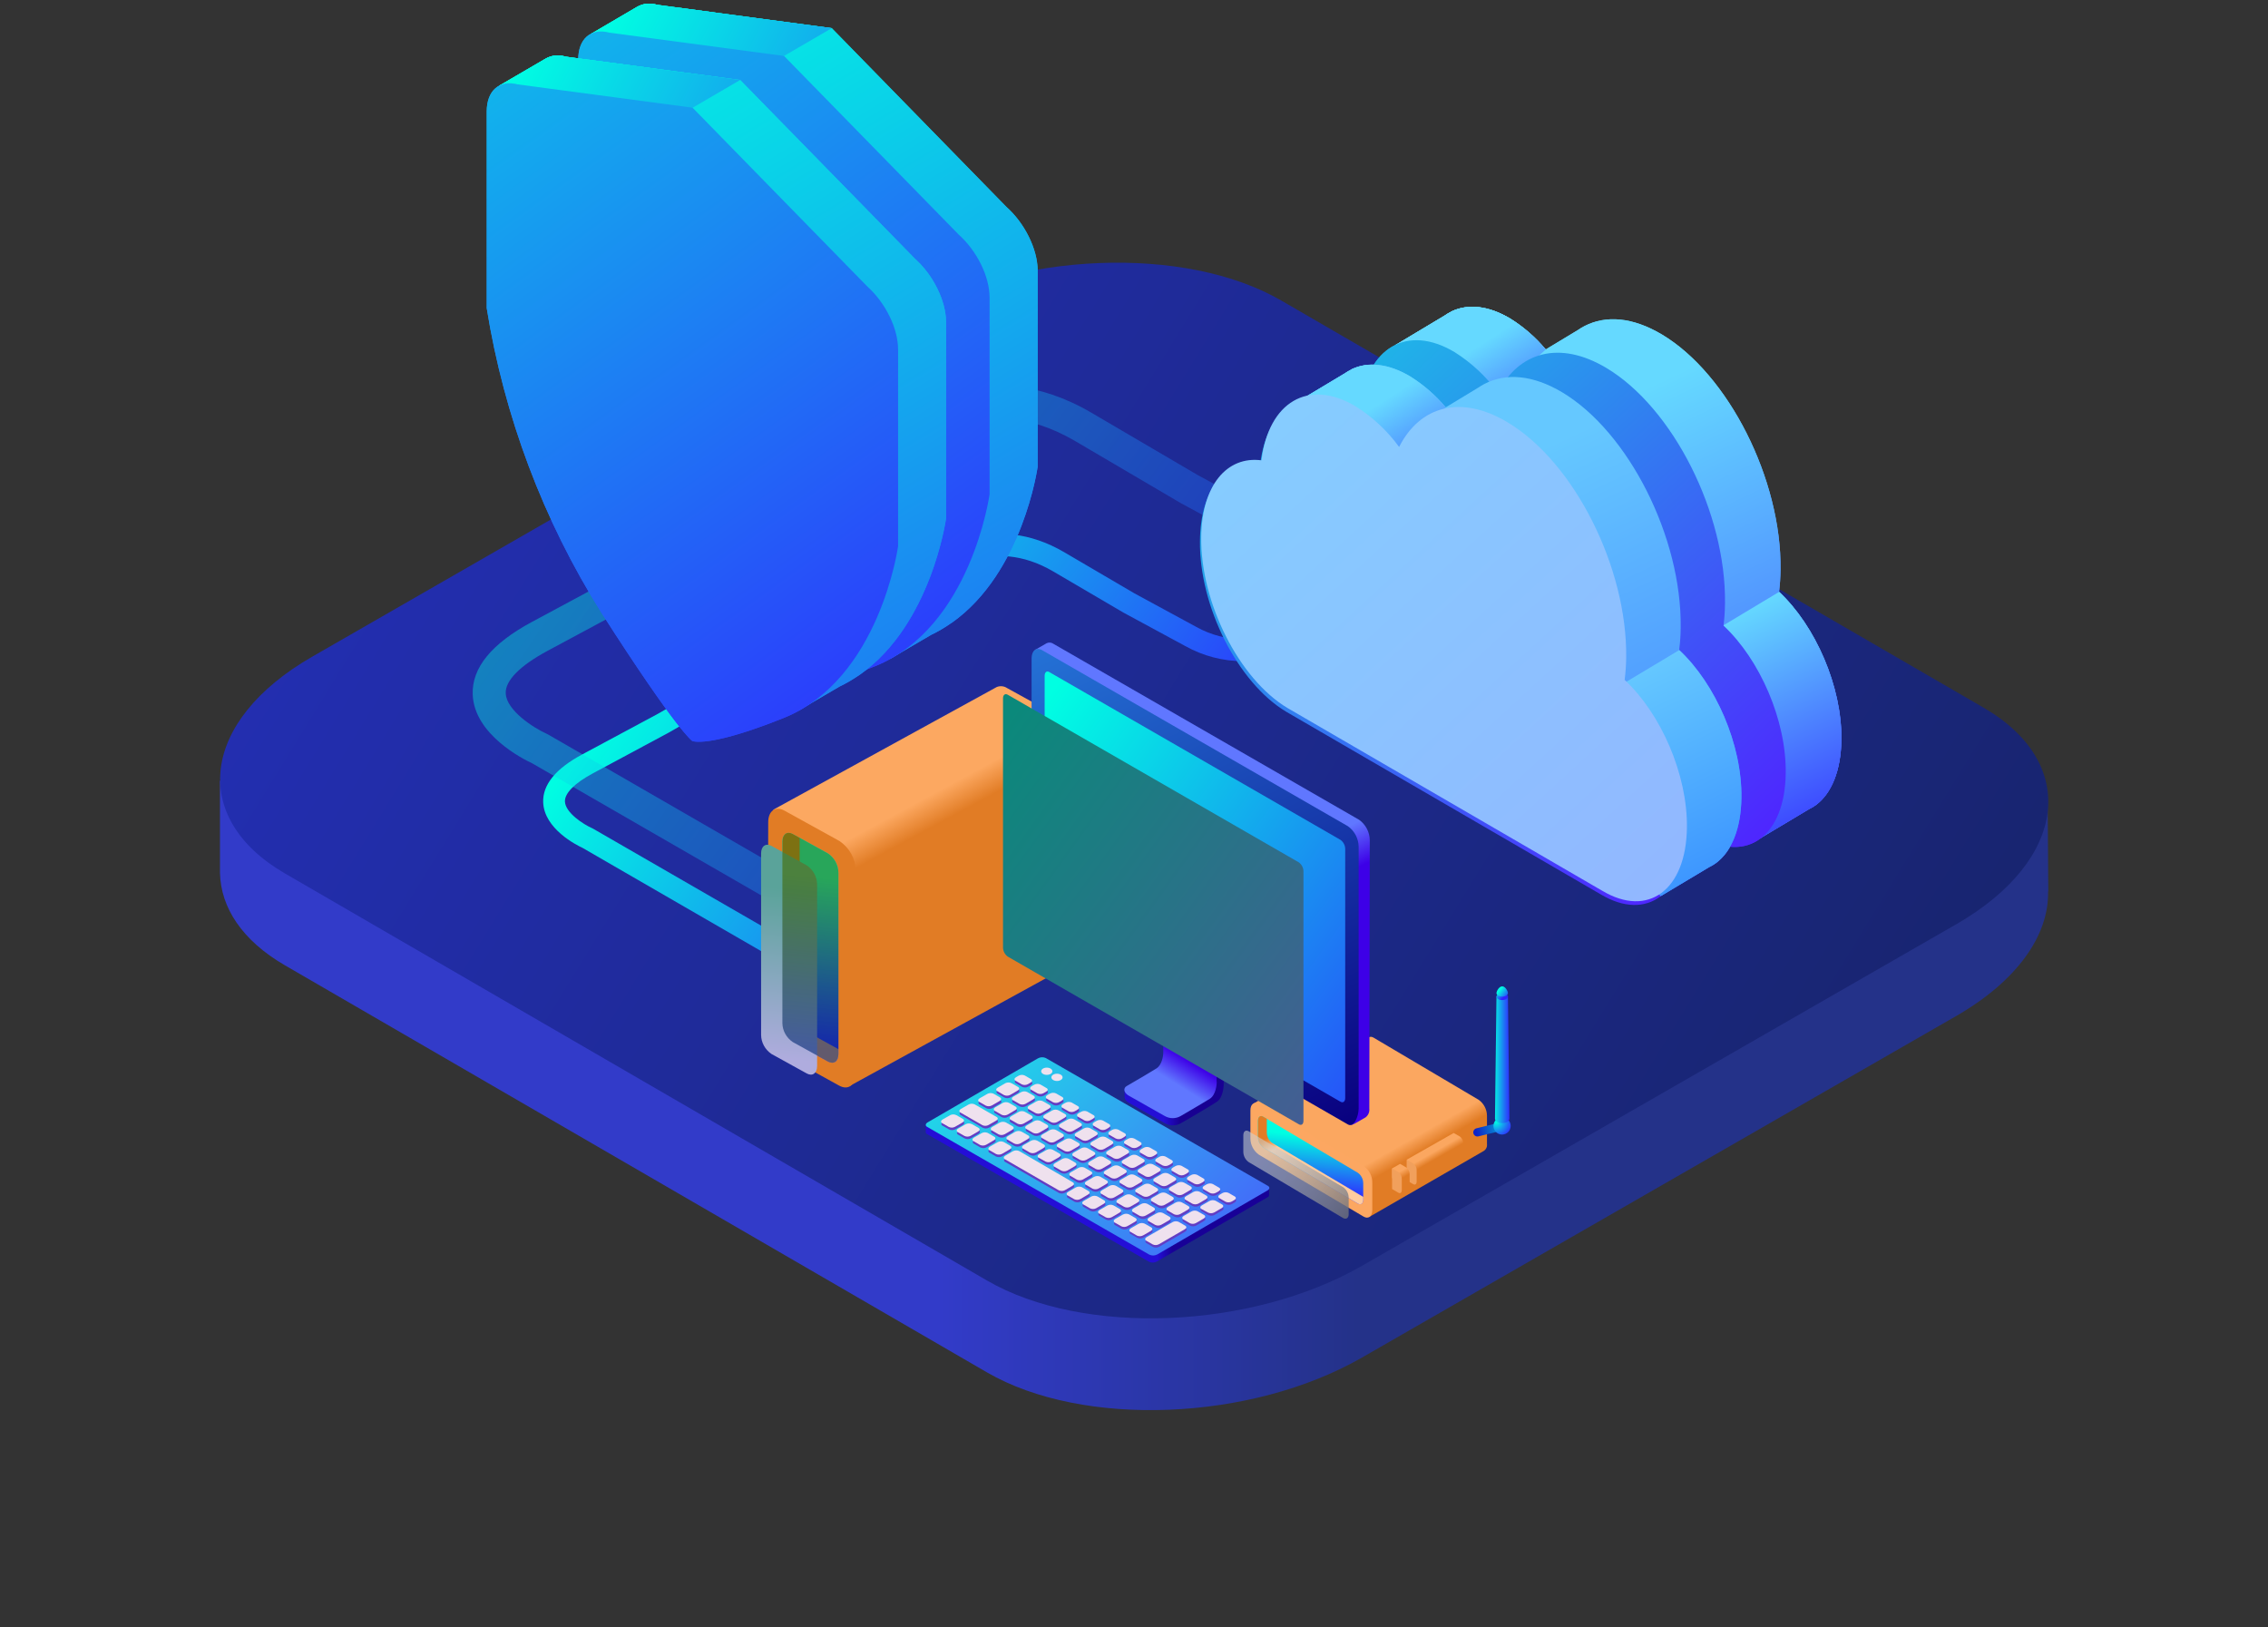 <?xml version="1.0" encoding="UTF-8"?> <svg xmlns="http://www.w3.org/2000/svg" width="506" height="363" viewBox="0 0 506 363" fill="none"><rect x="0" y="0" width="506" height="363" fill="#333333" stroke="none"/> <g clip-path="url(#clip0_42_4874)"> <path d="M456.978 198.88L456.823 176.278L429.463 170.735L285.824 87.466C264.412 75.047 226.905 76.534 202.103 90.796L69.621 166.928C68.539 167.559 67.504 168.201 66.505 168.855L49.078 174.173V194.716C49.256 202.413 53.99 209.752 63.519 215.284L220.196 306.107C241.608 318.526 279.115 317.039 303.917 302.776L436.398 226.644C450.185 218.71 457.144 208.515 456.93 198.88H456.978Z" fill="url(#paint0_linear_42_4874)"></path> <path d="M220.231 285.635L63.554 194.812C42.142 182.381 44.842 160.743 69.644 146.48L202.126 70.348C226.928 56.073 264.411 54.598 285.847 67.029L442.536 157.84C463.948 170.259 461.236 191.897 436.433 206.16L303.952 282.292C279.15 296.567 241.667 298.054 220.231 285.635Z" fill="url(#paint1_linear_42_4874)"></path> <path d="M172.589 213.75L129.979 189.126C128.67 188.519 121.402 184.891 121.188 178.955C121.045 175.03 123.995 171.425 129.943 168.249L146.787 159.209L207.336 124.473C209.156 123.034 221.67 113.934 237.444 123.177L253.075 132.336L266.933 139.854C270.149 141.644 273.768 142.583 277.449 142.583C281.129 142.583 284.748 141.644 287.964 139.854C300.229 133.026 312.386 125.996 312.505 125.937L314.944 130.136C314.825 130.207 302.632 137.273 290.332 144.101C286.376 146.317 281.917 147.481 277.383 147.481C272.849 147.481 268.391 146.317 264.435 144.101L250.648 136.643L234.981 127.459C220.992 119.251 210.417 128.304 210.322 128.399L185.341 142.674L185.139 142.793L149.155 163.432L132.251 172.508C128.183 174.697 125.982 176.921 126.041 178.777C126.137 181.275 130.157 183.88 132.096 184.725L132.31 184.832L175.016 209.467L172.589 213.75Z" fill="url(#paint2_linear_42_4874)"></path> <g opacity="0.4"> <path d="M183.093 207.362L118.737 170.259C116.763 169.343 105.783 163.859 105.462 154.902C105.248 148.954 109.697 143.542 118.69 138.712L144.111 125.056L198.069 94.032C200.817 91.855 219.719 78.116 243.522 92.069L267.111 105.904L288.048 117.24C292.909 119.932 298.378 121.337 303.935 121.32C309.491 121.303 314.952 119.866 319.797 117.145H319.69L323.366 123.498C317.396 126.847 310.666 128.606 303.821 128.606C296.976 128.606 290.246 126.847 284.277 123.498L263.459 112.232L239.847 98.362C218.732 85.991 202.768 99.647 202.613 99.79L202.34 100.028L202.019 100.206L147.715 131.444L122.199 145.148C116.061 148.443 112.683 151.797 112.837 154.664C112.968 158.435 119.035 162.36 121.961 163.669L122.294 163.836L186.757 201.021L183.093 207.362Z" fill="url(#paint3_linear_42_4874)"></path> </g> <path d="M224.525 46.141L185.567 6.278L146.585 1.068C145.839 0.826 145.05 0.746 144.271 0.832C143.491 0.918 142.739 1.169 142.064 1.568L131.822 7.575L139.697 24.431V50.97C143.586 75.126 152.309 98.248 165.344 118.953C182.224 145.326 185.567 147.503 185.567 147.503C185.567 147.503 187.589 148.526 196.451 145.802L198.759 146.861L207.728 141.615C209.285 140.867 210.777 139.992 212.189 138.998L212.355 138.902C228.26 127.673 231.507 104.084 231.507 104.084V60.225C231.448 55.538 228.629 49.792 224.525 46.141Z" fill="url(#paint4_linear_42_4874)"></path> <path d="M185.567 6.278L146.585 1.068C145.839 0.826 145.05 0.746 144.271 0.832C143.491 0.918 142.739 1.169 142.064 1.568L131.822 7.575L135.926 16.366L174.92 12.476L185.567 6.278Z" fill="url(#paint5_linear_42_4874)"></path> <path d="M213.901 52.339L174.919 12.476L135.938 7.278C131.834 6.184 129.002 8.646 129.002 13.309V57.168C132.891 81.324 141.614 104.446 154.649 125.151C171.529 151.524 174.872 153.701 174.872 153.701C174.872 153.701 178.215 155.39 195.201 148.61C216.685 139.997 220.777 110.258 220.777 110.258V66.399C220.801 61.724 217.982 55.99 213.901 52.339Z" fill="url(#paint6_linear_42_4874)"></path> <path d="M151.926 64.555C151.329 64.191 150.901 63.605 150.736 62.925L141.517 33.769C141.184 32.77 141.517 32.413 142.314 32.877L142.718 33.115C143.315 33.479 143.743 34.066 143.908 34.745L152.318 61.367L160.728 44.464C160.954 43.976 161.323 43.892 161.918 44.261L162.31 44.499C163.119 44.963 163.5 45.689 163.119 46.319L153.912 64.841C153.674 65.328 153.305 65.4 152.723 65.043L151.926 64.555Z" fill="white"></path> <path d="M174.242 51.339C176.471 52.608 178.341 54.424 179.675 56.615C181.009 58.807 181.763 61.302 181.867 63.865C181.867 68.73 178.822 70.229 174.242 67.576L168.853 64.46V73.167C168.853 73.941 168.484 74.119 167.782 73.714L167.473 73.548C167.145 73.378 166.872 73.119 166.682 72.802C166.493 72.485 166.396 72.121 166.403 71.752V47.961C166.403 47.199 166.771 47.009 167.473 47.413L174.242 51.339ZM174.242 65.019C177.275 66.779 179.321 65.721 179.321 62.402C179.271 60.668 178.778 58.977 177.889 57.488C176.999 55.999 175.744 54.763 174.242 53.896L168.865 50.78V61.89L174.242 65.019Z" fill="white"></path> <path d="M186.601 84.599C186.276 84.43 186.003 84.173 185.814 83.858C185.625 83.543 185.527 83.182 185.531 82.815V59.107C185.531 58.334 185.9 58.143 186.601 58.559L187.672 59.178C188.231 59.497 188.67 59.99 188.921 60.582L203.386 90.666V69.385C203.386 68.623 203.755 68.433 204.457 68.837L204.754 69.016C205.081 69.184 205.354 69.44 205.544 69.755C205.733 70.071 205.83 70.433 205.825 70.8V94.591C205.825 95.353 205.456 95.543 204.754 95.138L203.684 94.52C203.109 94.187 202.661 93.672 202.411 93.057L187.981 62.949V84.23C187.981 84.992 187.613 85.182 186.911 84.777L186.601 84.599Z" fill="white"></path> <path d="M174.849 122.855C168.901 119.429 164.143 111.352 164.143 104.857V99.1C164.143 96.019 166.427 94.841 169.246 96.471L180.595 103.025C182.054 103.947 183.275 105.199 184.16 106.681C185.045 108.163 185.567 109.833 185.686 111.555V117.312C185.627 123.807 180.785 126.293 174.849 122.855ZM169.199 98.814C167.557 97.863 166.237 98.553 166.237 100.337V106.094C166.237 111.293 170.103 117.764 174.861 120.524C179.619 123.284 183.497 121.273 183.497 116.075V110.317C183.432 109.324 183.135 108.359 182.632 107.5C182.128 106.641 181.43 105.911 180.595 105.369L169.199 98.814Z" fill="white"></path> <path d="M174.849 117.586C173.754 116.888 172.838 115.944 172.172 114.828C171.507 113.713 171.112 112.457 171.019 111.162C171.019 108.854 172.744 107.962 174.861 109.188C175.955 109.884 176.871 110.827 177.536 111.94C178.201 113.053 178.597 114.306 178.692 115.599C178.692 117.919 177.026 118.811 174.849 117.586ZM174.849 111.531C173.91 110.984 173.148 111.376 173.148 112.399C173.19 112.973 173.365 113.53 173.66 114.023C173.956 114.517 174.363 114.935 174.849 115.242C175.777 115.778 176.539 115.385 176.539 114.362C176.5 113.792 176.328 113.239 176.037 112.747C175.746 112.255 175.343 111.839 174.861 111.531H174.849Z" fill="white"></path> <path d="M182.022 105.059L179.881 103.87V95.591C179.809 94.709 179.534 93.857 179.078 93.1C178.622 92.342 177.997 91.701 177.252 91.225L172.493 88.489C171.042 87.644 169.853 88.251 169.853 89.845V98.077L167.711 96.887V88.548C167.711 85.658 169.853 84.551 172.47 86.086L177.228 88.834C178.59 89.703 179.73 90.878 180.556 92.266C181.382 93.654 181.872 95.216 181.986 96.828L182.022 105.059Z" fill="white"></path> <g style="mix-blend-mode:overlay"> <path d="M224.524 46.141L185.566 6.278L146.584 1.068C145.838 0.826 145.05 0.746 144.27 0.832C143.491 0.918 142.739 1.169 142.064 1.568L131.822 7.575L139.697 24.431V50.97C143.585 75.126 152.308 98.248 165.344 118.953C182.223 145.326 185.566 147.503 185.566 147.503C185.566 147.503 187.588 148.526 196.451 145.802L198.758 146.861L207.728 141.615C209.285 140.867 210.777 139.992 212.188 138.998L212.355 138.902C228.259 127.673 231.507 104.084 231.507 104.084V60.225C231.447 55.538 228.628 49.792 224.524 46.141Z" fill="url(#paint7_linear_42_4874)"></path> <path d="M185.566 6.278L146.584 1.068C145.838 0.826 145.05 0.746 144.27 0.832C143.491 0.918 142.739 1.169 142.064 1.568L131.822 7.575L135.926 16.366L174.92 12.476L185.566 6.278Z" fill="url(#paint8_linear_42_4874)"></path> <path d="M213.901 52.339L174.919 12.476L135.938 7.278C131.834 6.184 129.002 8.646 129.002 13.309V57.168C132.891 81.324 141.614 104.446 154.649 125.151C171.529 151.524 174.872 153.701 174.872 153.701C174.872 153.701 178.215 155.39 195.201 148.61C216.685 139.997 220.777 110.258 220.777 110.258V66.399C220.801 61.724 217.982 55.99 213.901 52.339Z" fill="url(#paint9_linear_42_4874)"></path> </g> <g style="mix-blend-mode:overlay"> <path d="M204.112 57.691L165.13 17.841L126.16 12.631C125.415 12.386 124.626 12.304 123.846 12.39C123.066 12.476 122.314 12.729 121.64 13.13L111.338 19.138L119.225 35.994V62.533C123.126 86.68 131.862 109.79 144.908 130.48C161.788 156.841 165.13 159.03 165.13 159.03C165.13 159.03 167.153 160.053 176.015 157.329L178.322 158.388L187.292 153.142C188.846 152.394 190.338 151.523 191.753 150.536L191.907 150.441C207.824 139.212 211.071 115.623 211.071 115.623V71.776C211.035 67.077 208.204 61.343 204.112 57.691Z" fill="url(#paint10_linear_42_4874)"></path> <path d="M165.13 17.841L126.16 12.631C125.415 12.386 124.626 12.304 123.846 12.39C123.066 12.476 122.314 12.729 121.64 13.13L111.338 19.138L115.454 27.928L154.508 24.039L165.13 17.841Z" fill="url(#paint11_linear_42_4874)"></path> <path d="M193.465 63.865L154.507 24.015L115.525 18.828C111.421 17.734 108.59 20.208 108.59 24.871V68.731C112.472 92.882 121.183 116.004 134.202 136.714C151.081 163.074 154.424 165.263 154.424 165.263C154.424 165.263 157.767 166.964 174.754 160.184C196.285 151.595 200.365 121.844 200.365 121.844V77.985C200.389 73.275 197.558 67.541 193.465 63.865Z" fill="url(#paint12_linear_42_4874)"></path> </g> <g style="mix-blend-mode:overlay"> <path d="M204.112 57.691L165.13 17.841L126.16 12.631C125.415 12.386 124.626 12.304 123.846 12.39C123.066 12.476 122.314 12.729 121.64 13.13L111.338 19.138L119.225 35.994V62.533C123.126 86.68 131.862 109.79 144.908 130.48C161.788 156.841 165.13 159.03 165.13 159.03C165.13 159.03 167.153 160.053 176.015 157.329L178.322 158.388L187.292 153.142C188.846 152.394 190.338 151.523 191.753 150.536L191.907 150.441C207.824 139.212 211.071 115.623 211.071 115.623V71.776C211.035 67.077 208.204 61.343 204.112 57.691Z" fill="url(#paint13_linear_42_4874)"></path> <path d="M165.13 17.841L126.16 12.631C125.415 12.386 124.626 12.304 123.846 12.39C123.066 12.476 122.314 12.729 121.64 13.13L111.338 19.138L115.454 27.928L154.508 24.039L165.13 17.841Z" fill="url(#paint14_linear_42_4874)"></path> <path d="M193.465 63.865L154.507 24.015L115.525 18.828C111.421 17.734 108.59 20.208 108.59 24.871V68.731C112.472 92.882 121.183 116.004 134.202 136.714C151.081 163.074 154.424 165.263 154.424 165.263C154.424 165.263 157.767 166.964 174.754 160.184C196.285 151.595 200.365 121.844 200.365 121.844V77.985C200.389 73.275 197.558 67.541 193.465 63.865Z" fill="url(#paint15_linear_42_4874)"></path> </g> <path d="M315.622 83.065L311.351 76.95L322.271 70.408C322.718 70.093 323.187 69.81 323.675 69.563L323.925 69.42C327.494 67.743 332.05 68.136 336.939 71.062C339.929 72.917 342.6 75.243 344.849 77.95L352.094 73.584C352.544 73.265 353.017 72.978 353.509 72.727C358.267 70.277 364.215 70.705 370.782 74.607C385.639 83.493 397.487 106.975 397.249 127.066C397.229 128.741 397.114 130.413 396.904 132.075C405.017 139.64 410.941 153.177 410.798 165.025C410.715 171.972 408.562 177.016 405.136 179.562C404.653 179.912 404.139 180.219 403.602 180.478L392.777 186.949L382.784 175.969L383.391 174.161L321.665 138.332C310.863 131.872 302.251 114.802 302.429 100.194C302.572 88.763 308.056 82.256 315.622 83.065Z" fill="url(#paint16_linear_42_4874)"></path> <path d="M344.861 77.95C342.613 75.243 339.941 72.917 336.951 71.062C332.062 68.136 327.541 67.743 323.937 69.42L323.687 69.563C323.2 69.81 322.73 70.093 322.284 70.408L311.352 76.95L314.789 81.899L334.155 87.597L344.861 77.95Z" fill="url(#paint17_linear_42_4874)"></path> <path d="M403.637 180.442C404.178 180.187 404.691 179.881 405.172 179.526C408.598 176.98 410.751 171.925 410.834 164.978C410.977 153.142 405.053 139.592 396.94 132.027L384.474 139.509L386.139 179.574L392.812 186.913L403.637 180.442Z" fill="url(#paint18_linear_42_4874)"></path> <path d="M303.453 90.571C305.023 77.616 313.897 72.192 324.532 78.544C328.296 80.917 331.577 83.981 334.203 87.573C338.794 78.485 347.942 75.832 358.398 82.077C373.256 90.963 385.104 114.457 384.854 134.537C384.832 136.211 384.721 137.882 384.521 139.545C392.634 147.11 398.546 160.648 398.403 172.496C398.237 186.413 389.755 192.718 379.465 186.544L309.281 145.814C298.48 139.354 289.868 122.284 290.046 107.676C290.094 96.09 295.732 89.547 303.453 90.571Z" fill="url(#paint19_linear_42_4874)"></path> <g style="mix-blend-mode:overlay"> <path d="M293.329 95.983L289.058 89.845L299.979 83.302C300.429 82.987 300.903 82.705 301.394 82.458L301.632 82.315C305.201 80.638 309.757 81.03 314.658 83.957C317.641 85.821 320.311 88.146 322.568 90.844L329.813 86.466C330.267 86.147 330.745 85.861 331.24 85.61C335.998 83.159 341.946 83.588 348.513 87.49C363.382 96.376 375.23 119.869 374.98 139.961C374.958 141.631 374.847 143.299 374.647 144.957C382.748 152.523 388.672 166.06 388.529 177.908C388.446 184.855 386.293 189.899 382.867 192.444C382.384 192.795 381.87 193.101 381.333 193.36L370.508 199.832L360.515 188.852L361.134 187.044L299.36 151.214C288.559 144.755 279.946 127.685 280.125 113.148C280.279 101.693 285.775 95.186 293.329 95.983Z" fill="url(#paint20_linear_42_4874)"></path> <path d="M322.581 90.88C320.323 88.182 317.653 85.857 314.67 83.992C309.769 81.066 305.261 80.673 301.644 82.351L301.407 82.493C300.915 82.74 300.442 83.023 299.991 83.338L289.071 89.88L292.497 94.793L311.863 100.503L322.581 90.88Z" fill="url(#paint21_linear_42_4874)"></path> <path d="M381.345 193.408C381.888 193.158 382.402 192.851 382.88 192.492C386.306 189.946 388.459 184.903 388.542 177.944C388.685 166.048 382.761 152.57 374.66 144.993L362.182 152.475L363.847 192.54L370.52 199.879L381.345 193.408Z" fill="url(#paint22_linear_42_4874)"></path> <path d="M281.161 103.501C282.731 90.546 291.605 85.146 302.192 91.474C305.959 93.849 309.241 96.916 311.864 100.515C316.467 91.415 325.615 88.762 336.059 95.007C350.917 103.893 362.765 127.387 362.515 147.479C362.504 149.149 362.393 150.818 362.182 152.475C370.295 160.041 376.219 173.578 376.076 185.426C375.898 199.344 367.428 205.648 357.126 199.486L286.942 158.744C276.153 152.285 267.541 135.215 267.719 120.678C267.814 109.068 273.441 102.478 281.161 103.501Z" fill="url(#paint23_linear_42_4874)"></path> </g> <g style="mix-blend-mode:overlay"> <path d="M315.61 83.065L311.339 76.95L322.26 70.408C322.71 70.092 323.184 69.81 323.675 69.563L323.913 69.42C327.482 67.743 332.038 68.136 336.939 71.062C339.922 72.927 342.592 75.251 344.849 77.95L352.082 73.584C352.537 73.265 353.014 72.978 353.509 72.727C358.268 70.277 364.215 70.705 370.782 74.607C385.651 83.493 397.499 106.987 397.249 127.078C397.227 128.748 397.116 130.416 396.916 132.075C405.017 139.64 410.941 153.177 410.799 165.025C410.715 171.972 408.562 177.016 405.136 179.574C404.653 179.924 404.139 180.23 403.602 180.49L392.777 186.961L382.784 175.981L383.403 174.173L321.653 138.332C310.852 131.872 302.239 114.802 302.418 100.266C302.561 88.763 308.056 82.268 315.61 83.065Z" fill="url(#paint24_linear_42_4874)"></path> <path d="M344.861 77.95C342.603 75.251 339.933 72.927 336.95 71.062C332.049 68.136 327.541 67.743 323.924 69.42L323.687 69.563C323.195 69.81 322.722 70.092 322.271 70.408L311.339 76.95L314.777 81.899L334.143 87.609L344.861 77.95Z" fill="url(#paint25_linear_42_4874)"></path> <path d="M403.626 180.442C404.166 180.183 404.68 179.872 405.16 179.514C408.586 176.968 410.739 171.925 410.823 164.966C410.965 153.13 405.041 139.592 396.94 132.015L384.462 139.509L386.127 179.562L392.801 186.901L403.626 180.442Z" fill="url(#paint26_linear_42_4874)"></path> <path d="M303.441 90.57C305.011 77.616 313.885 72.192 324.532 78.544C328.299 80.918 331.581 83.986 334.203 87.585C338.807 78.484 347.942 75.832 358.399 82.077C373.256 90.963 385.104 114.457 384.854 134.548C384.844 136.219 384.732 137.887 384.521 139.544C392.634 147.11 398.558 160.659 398.404 172.495C398.237 186.413 389.755 192.718 379.466 186.556L309.282 145.813C298.48 139.354 289.88 122.284 290.058 107.748C290.035 96.09 295.721 89.547 303.441 90.57Z" fill="url(#paint27_linear_42_4874)"></path> </g> <g style="mix-blend-mode:overlay"> <path d="M293.317 95.983L289.047 89.845L299.967 83.302C300.418 82.991 300.891 82.713 301.383 82.47L301.62 82.315C305.189 80.638 309.745 81.03 314.634 83.957C317.618 85.826 320.287 88.154 322.545 90.856L329.801 86.466C330.26 86.154 330.737 85.868 331.229 85.61C335.987 83.159 341.935 83.588 348.513 87.49C363.371 96.376 375.219 119.869 374.969 139.961C374.958 141.632 374.847 143.3 374.636 144.957C382.748 152.523 388.672 166.072 388.518 177.908C388.435 184.855 386.281 189.911 382.867 192.456C382.384 192.807 381.871 193.113 381.333 193.372L370.52 199.843L360.527 188.864L361.134 187.056L299.36 151.226C288.559 144.767 279.959 127.697 280.137 113.16C280.268 101.705 285.764 95.198 293.317 95.983Z" fill="url(#paint28_linear_42_4874)"></path> <path d="M322.568 90.892C320.311 88.19 317.641 85.862 314.658 83.992C309.769 81.066 305.248 80.673 301.644 82.351L301.406 82.505C300.915 82.748 300.442 83.026 299.99 83.338L289.07 89.88L292.52 94.829L311.874 100.539L322.568 90.892Z" fill="url(#paint29_linear_42_4874)"></path> <path d="M381.333 193.42C381.874 193.161 382.388 192.85 382.868 192.492C386.282 189.946 388.435 184.902 388.518 177.955C388.673 166.06 382.749 152.57 374.636 145.005L362.158 152.487L363.823 192.539L370.508 199.891L381.333 193.42Z" fill="url(#paint30_linear_42_4874)"></path> <path d="M281.445 102.676C283.015 89.722 291.889 84.321 302.476 90.649C306.243 93.024 309.525 96.092 312.147 99.69C316.751 90.59 325.899 87.937 336.343 94.194C351.201 103.068 363.049 126.562 362.811 146.654C362.79 148.324 362.675 149.993 362.466 151.65C370.578 159.216 376.502 172.765 376.36 184.601C376.193 198.519 367.712 204.823 357.422 198.661L287.238 157.919C276.437 151.46 267.824 134.39 268.003 119.853C268.098 108.243 273.736 101.665 281.445 102.676Z" fill="url(#paint31_linear_42_4874)"></path> </g> <path d="M329.908 245.321L306.51 231.486C306.339 231.363 306.14 231.287 305.931 231.266C305.722 231.245 305.511 231.28 305.32 231.367L279.59 246.189L305.439 271.467L331.038 256.716C331.289 256.554 331.489 256.323 331.616 256.052C331.742 255.78 331.789 255.479 331.752 255.182V248.877C331.747 248.181 331.577 247.496 331.257 246.878C330.937 246.259 330.474 245.726 329.908 245.321Z" fill="url(#paint32_linear_42_4874)"></path> <path d="M304.237 271.371L280.839 257.537C280.27 257.129 279.805 256.594 279.481 255.975C279.156 255.355 278.982 254.667 278.971 253.968V247.663C278.971 246.283 279.804 245.653 280.839 246.26L304.309 260.142C304.878 260.548 305.343 261.083 305.666 261.703C305.988 262.323 306.159 263.011 306.165 263.711V270.015C306.105 271.336 305.26 271.966 304.237 271.371Z" fill="#FCA761"></path> <path d="M302.964 268.469L281.838 255.967C281.476 255.705 281.18 255.362 280.973 254.965C280.767 254.569 280.655 254.13 280.648 253.683V249.995C280.648 249.115 281.183 248.711 281.838 249.091L302.952 261.593C303.316 261.857 303.613 262.202 303.819 262.6C304.026 262.999 304.136 263.44 304.142 263.889V267.577C304.154 268.469 303.618 268.838 302.964 268.469Z" fill="url(#paint33_linear_42_4874)"></path> <path d="M283.824 254.92C283.46 254.66 283.163 254.317 282.956 253.92C282.749 253.524 282.639 253.084 282.635 252.636V249.543L281.85 249.091C281.195 248.699 280.66 249.091 280.66 249.983V253.671C280.666 254.118 280.776 254.558 280.983 254.955C281.189 255.351 281.486 255.694 281.85 255.955L302.964 268.469C303.619 268.85 304.154 268.469 304.154 267.565V266.97L283.824 254.92Z" fill="url(#paint34_linear_42_4874)"></path> <path d="M328.719 252.791C328.661 252.553 328.7 252.301 328.827 252.092C328.954 251.882 329.159 251.732 329.397 251.672L333.287 250.721C333.405 250.691 333.527 250.684 333.648 250.702C333.768 250.72 333.884 250.762 333.988 250.825C334.092 250.888 334.183 250.972 334.254 251.07C334.326 251.169 334.377 251.28 334.405 251.399C334.435 251.517 334.441 251.64 334.423 251.76C334.405 251.881 334.364 251.996 334.301 252.1C334.237 252.204 334.154 252.295 334.056 252.366C333.957 252.438 333.845 252.489 333.727 252.517L329.837 253.469C329.599 253.526 329.348 253.487 329.138 253.36C328.929 253.233 328.778 253.028 328.719 252.791Z" fill="url(#paint35_linear_42_4874)"></path> <path d="M335.118 253.065C336.182 253.065 337.045 252.202 337.045 251.138C337.045 250.073 336.182 249.211 335.118 249.211C334.054 249.211 333.191 250.073 333.191 251.138C333.191 252.202 334.054 253.065 335.118 253.065Z" fill="url(#paint36_radial_42_4874)"></path> <path d="M336.427 222.291H333.869L333.536 249.508C333.536 250.067 334.262 250.519 335.154 250.519C336.046 250.519 336.76 250.067 336.76 249.508L336.427 222.291Z" fill="url(#paint37_linear_42_4874)"></path> <path d="M336.427 222.291C336.427 222.719 335.856 223.064 335.154 223.064C334.452 223.064 333.869 222.719 333.869 222.291C333.869 221.863 334.44 221.518 335.154 221.518C335.868 221.518 336.427 221.863 336.427 222.291Z" fill="url(#paint38_linear_42_4874)"></path> <path d="M336.427 221.518C336.427 221.946 335.856 222.291 335.154 222.291C334.452 222.291 333.869 221.946 333.869 221.518C333.869 221.089 334.44 220.007 335.154 220.007C335.868 220.007 336.427 221.089 336.427 221.518Z" fill="url(#paint39_linear_42_4874)"></path> <path style="mix-blend-mode:lighten" d="M299.694 271.705L278.579 259.203C278.215 258.943 277.918 258.6 277.711 258.203C277.504 257.806 277.394 257.366 277.39 256.919V253.231C277.39 252.351 277.925 251.947 278.579 252.327L299.706 264.83C300.068 265.092 300.364 265.435 300.57 265.831C300.777 266.228 300.888 266.667 300.895 267.113V270.849C300.895 271.681 300.36 272.038 299.694 271.705Z" fill="url(#paint40_linear_42_4874)"></path> <path d="M325.721 253.516L324.329 252.707L313.861 258.655V260.808L315.752 264.127L326.173 258.179C326.275 258.111 326.355 258.016 326.406 257.905C326.456 257.793 326.474 257.67 326.458 257.549V254.991C326.457 254.705 326.39 254.423 326.262 254.167C326.134 253.911 325.949 253.689 325.721 253.516Z" fill="url(#paint41_linear_42_4874)"></path> <path d="M315.323 259.535L313.896 258.703V263.306L315.3 264.127C315.728 264.365 316.061 264.127 316.061 263.544V260.987C316.06 260.704 315.993 260.425 315.865 260.173C315.737 259.921 315.551 259.703 315.323 259.535Z" fill="#F1A05C"></path> <path d="M313.754 260.416L312.362 259.595L310.578 260.618V262.771L312.469 266.078L314.206 265.055C314.308 264.99 314.389 264.897 314.439 264.788C314.49 264.678 314.508 264.556 314.491 264.436V261.867C314.49 261.584 314.423 261.306 314.295 261.054C314.167 260.802 313.982 260.583 313.754 260.416Z" fill="url(#paint42_linear_42_4874)"></path> <path d="M311.993 261.439L310.578 260.618V265.21L311.981 266.031C312.398 266.28 312.743 266.031 312.743 265.46V262.902C312.74 262.617 312.671 262.336 312.541 262.082C312.411 261.828 312.223 261.608 311.993 261.439Z" fill="#F1A05C"></path> <path d="M283.134 266.578V265.019L275.842 266.268L229.664 239.717C229.389 239.591 229.089 239.532 228.787 239.545C228.485 239.557 228.19 239.641 227.927 239.789L208.216 251.22L206.539 250.84V252.469C206.539 252.469 206.539 252.469 206.539 252.541C206.545 252.631 206.576 252.718 206.628 252.791C206.681 252.865 206.753 252.922 206.836 252.957L256.369 281.447C256.646 281.573 256.948 281.632 257.252 281.62C257.556 281.607 257.852 281.524 258.118 281.376L282.706 267.101C283.003 266.982 283.146 266.78 283.134 266.578Z" fill="url(#paint43_linear_42_4874)"></path> <path d="M256.381 279.829L206.848 251.351C206.396 251.09 206.455 250.637 206.967 250.34L231.567 236.065C231.832 235.917 232.129 235.834 232.433 235.821C232.737 235.809 233.039 235.868 233.316 235.994L282.896 264.52C283.349 264.781 283.289 265.233 282.778 265.531L258.189 279.806C257.913 279.956 257.603 280.037 257.288 280.041C256.973 280.045 256.662 279.973 256.381 279.829Z" fill="url(#paint44_linear_42_4874)"></path> <path d="M228.047 242.43L226.643 241.621C226.286 241.419 226.334 241.062 226.738 240.824L227.309 240.503C227.517 240.386 227.749 240.319 227.986 240.309C228.224 240.299 228.461 240.345 228.677 240.443L230.081 241.252C230.438 241.454 230.39 241.811 229.986 242.037L229.415 242.37C229.208 242.487 228.976 242.554 228.738 242.564C228.5 242.574 228.264 242.528 228.047 242.43Z" fill="#623DC4"></path> <path d="M231.531 244.44L230.128 243.631C229.783 243.429 229.818 243.072 230.223 242.834L230.794 242.513C231.003 242.396 231.237 242.33 231.477 242.319C231.716 242.309 231.955 242.355 232.174 242.454L233.566 243.262C233.922 243.465 233.875 243.81 233.47 244.048L232.899 244.381C232.692 244.498 232.46 244.564 232.222 244.574C231.985 244.585 231.748 244.539 231.531 244.44Z" fill="#623DC4"></path> <path d="M235.017 246.45L233.626 245.641C233.269 245.439 233.316 245.082 233.721 244.844L234.292 244.523C234.499 244.406 234.731 244.339 234.969 244.329C235.206 244.319 235.443 244.365 235.66 244.463L237.063 245.26C237.408 245.474 237.373 245.819 236.968 246.057L236.397 246.39C236.188 246.507 235.954 246.574 235.714 246.584C235.475 246.594 235.236 246.548 235.017 246.45Z" fill="#623DC4"></path> <path d="M238.514 248.46L237.111 247.651C236.754 247.449 236.801 247.092 237.206 246.854L237.777 246.521C237.989 246.416 238.223 246.362 238.461 246.362C238.698 246.362 238.932 246.416 239.145 246.521L240.548 247.318C240.905 247.521 240.858 247.877 240.453 248.115L239.882 248.448C239.67 248.555 239.437 248.612 239.2 248.614C238.962 248.616 238.728 248.563 238.514 248.46Z" fill="#623DC4"></path> <path d="M242 250.471L240.596 249.662C240.239 249.46 240.287 249.103 240.691 248.865L241.262 248.532C241.472 248.417 241.706 248.353 241.945 248.342C242.184 248.332 242.423 248.376 242.642 248.472L244.034 249.281C244.391 249.484 244.343 249.84 243.939 250.078L243.368 250.411C243.159 250.526 242.928 250.59 242.691 250.601C242.453 250.611 242.217 250.567 242 250.471Z" fill="#623DC4"></path> <path d="M245.484 252.47L244.081 251.673C243.736 251.47 243.771 251.114 244.188 250.876L244.747 250.543C244.957 250.428 245.191 250.363 245.43 250.353C245.669 250.343 245.907 250.387 246.127 250.483L247.53 251.292C247.875 251.494 247.84 251.851 247.423 252.089L246.864 252.422C246.654 252.537 246.42 252.602 246.18 252.61C245.94 252.618 245.702 252.57 245.484 252.47Z" fill="#623DC4"></path> <path d="M248.971 254.48L247.579 253.683C247.222 253.481 247.27 253.124 247.674 252.886L248.245 252.553C248.453 252.436 248.685 252.369 248.922 252.359C249.16 252.349 249.397 252.395 249.613 252.493L251.017 253.302C251.374 253.504 251.326 253.861 250.922 254.099L250.351 254.42C250.142 254.537 249.908 254.604 249.668 254.614C249.428 254.624 249.19 254.578 248.971 254.48Z" fill="#623DC4"></path> <path d="M252.468 256.49L251.065 255.681C250.708 255.479 250.755 255.134 251.16 254.896L251.731 254.563C251.938 254.446 252.17 254.38 252.408 254.37C252.645 254.359 252.882 254.405 253.099 254.504L254.502 255.313C254.859 255.515 254.812 255.872 254.407 256.11L253.836 256.431C253.629 256.548 253.397 256.614 253.159 256.624C252.922 256.635 252.685 256.589 252.468 256.49Z" fill="#623DC4"></path> <path d="M255.954 258.501L254.55 257.692C254.205 257.49 254.241 257.145 254.645 256.907L255.216 256.574C255.426 256.457 255.659 256.39 255.899 256.38C256.139 256.37 256.377 256.416 256.596 256.514L257.988 257.323C258.345 257.525 258.297 257.882 257.893 258.12L257.322 258.441C257.114 258.558 256.883 258.625 256.645 258.635C256.407 258.645 256.17 258.599 255.954 258.501Z" fill="#623DC4"></path> <path d="M259.438 260.511L258.047 259.702C257.69 259.499 257.737 259.143 258.142 258.917L258.713 258.583C258.92 258.467 259.152 258.4 259.39 258.39C259.627 258.38 259.864 258.425 260.081 258.524L261.484 259.333C261.829 259.535 261.794 259.892 261.389 260.13L260.818 260.451C260.609 260.568 260.375 260.635 260.135 260.645C259.896 260.655 259.657 260.609 259.438 260.511Z" fill="#623DC4"></path> <path d="M263.044 262.581L261.64 261.772C261.283 261.57 261.331 261.225 261.735 260.987L262.306 260.654C262.513 260.537 262.745 260.471 262.983 260.46C263.221 260.45 263.457 260.496 263.674 260.594L265.078 261.403C265.435 261.605 265.387 261.962 264.982 262.2L264.412 262.521C264.204 262.638 263.972 262.705 263.735 262.715C263.497 262.725 263.26 262.679 263.044 262.581Z" fill="#623DC4"></path> <path d="M266.529 264.591L265.125 263.782C264.768 263.579 264.816 263.223 265.22 262.997L265.791 262.663C266.001 262.546 266.235 262.48 266.474 262.47C266.714 262.459 266.953 262.505 267.171 262.604L268.563 263.413C268.92 263.615 268.872 263.972 268.468 264.21L267.897 264.531C267.69 264.648 267.458 264.714 267.22 264.725C266.982 264.735 266.745 264.689 266.529 264.591Z" fill="#623DC4"></path> <path d="M270.014 266.601L268.61 265.792C268.265 265.59 268.301 265.233 268.718 265.007L269.277 264.674C269.486 264.557 269.72 264.491 269.959 264.48C270.199 264.47 270.438 264.516 270.656 264.614L272.06 265.423C272.405 265.626 272.369 265.982 271.953 266.22L271.394 266.542C271.185 266.659 270.951 266.725 270.711 266.735C270.472 266.746 270.233 266.7 270.014 266.601Z" fill="#623DC4"></path> <path d="M273.499 268.612L272.108 267.803C271.751 267.601 271.798 267.244 272.203 267.018L272.774 266.685C272.981 266.568 273.213 266.502 273.451 266.491C273.688 266.481 273.925 266.527 274.142 266.625L275.545 267.434C275.89 267.636 275.855 267.993 275.45 268.219L274.879 268.552C274.67 268.669 274.436 268.736 274.196 268.746C273.957 268.756 273.718 268.71 273.499 268.612Z" fill="#623DC4"></path> <path d="M224.038 244.785L222.563 243.941C222.206 243.738 222.253 243.381 222.658 243.144L224.359 242.168C224.571 242.06 224.805 242.004 225.043 242.004C225.281 242.004 225.515 242.06 225.727 242.168L227.202 243.013C227.559 243.215 227.511 243.572 227.107 243.81L225.406 244.785C225.194 244.893 224.959 244.949 224.722 244.949C224.484 244.949 224.25 244.893 224.038 244.785Z" fill="#623DC4"></path> <path d="M227.523 246.795L226.048 245.951C225.703 245.748 225.739 245.391 226.143 245.154L227.844 244.178C228.054 244.061 228.288 243.995 228.527 243.984C228.767 243.974 229.006 244.02 229.224 244.119L230.687 244.963C231.044 245.165 230.997 245.522 230.592 245.76L228.891 246.736C228.684 246.853 228.452 246.919 228.214 246.929C227.977 246.94 227.74 246.894 227.523 246.795Z" fill="#623DC4"></path> <path d="M231.044 248.83L229.581 247.985C229.224 247.783 229.271 247.426 229.676 247.188L231.365 246.201C231.575 246.086 231.809 246.021 232.048 246.011C232.287 246.001 232.526 246.045 232.745 246.141L234.22 246.998C234.565 247.2 234.529 247.557 234.113 247.783L232.424 248.77C232.214 248.887 231.981 248.953 231.741 248.964C231.501 248.974 231.263 248.928 231.044 248.83Z" fill="#623DC4"></path> <path d="M234.541 250.84L233.066 249.995C232.709 249.781 232.757 249.436 233.161 249.198L234.862 248.211C235.07 248.096 235.302 248.032 235.539 248.021C235.777 248.011 236.013 248.055 236.23 248.151L237.705 249.008C238.062 249.21 238.015 249.567 237.61 249.793L235.909 250.78C235.702 250.897 235.47 250.963 235.232 250.974C234.995 250.984 234.758 250.938 234.541 250.84Z" fill="#623DC4"></path> <path d="M238.026 252.85L236.551 251.994C236.194 251.791 236.242 251.446 236.646 251.208L238.347 250.221C238.559 250.113 238.793 250.057 239.031 250.057C239.269 250.057 239.503 250.113 239.715 250.221L241.19 251.078C241.547 251.28 241.5 251.625 241.095 251.863L239.394 252.85C239.182 252.958 238.948 253.014 238.71 253.014C238.472 253.014 238.238 252.958 238.026 252.85Z" fill="#623DC4"></path> <path d="M241.548 254.873L240.073 254.028C239.728 253.826 239.764 253.469 240.18 253.231L241.869 252.255C242.078 252.138 242.312 252.072 242.552 252.062C242.792 252.051 243.03 252.097 243.249 252.196L244.712 253.041C245.069 253.243 245.021 253.6 244.617 253.838L242.928 254.813C242.718 254.93 242.485 254.996 242.245 255.007C242.005 255.017 241.767 254.971 241.548 254.873Z" fill="#623DC4"></path> <path d="M245.034 256.883L243.57 256.038C243.214 255.836 243.261 255.479 243.666 255.241L245.367 254.266C245.574 254.149 245.806 254.083 246.044 254.072C246.281 254.062 246.518 254.108 246.735 254.206L248.21 255.051C248.555 255.253 248.519 255.61 248.115 255.848L246.414 256.823C246.204 256.94 245.97 257.007 245.731 257.017C245.491 257.027 245.252 256.981 245.034 256.883Z" fill="#623DC4"></path> <path d="M248.566 258.952L247.091 258.108C246.734 257.905 246.782 257.549 247.186 257.311L248.887 256.323C249.099 256.216 249.334 256.16 249.571 256.16C249.809 256.16 250.043 256.216 250.255 256.323L251.73 257.168C252.087 257.37 252.04 257.727 251.635 257.953L249.934 258.94C249.723 259.05 249.489 259.108 249.251 259.11C249.014 259.112 248.779 259.058 248.566 258.952Z" fill="#623DC4"></path> <path d="M252.051 260.928L250.576 260.083C250.231 259.881 250.267 259.524 250.672 259.286L252.373 258.299C252.587 258.194 252.823 258.139 253.063 258.139C253.302 258.139 253.538 258.194 253.753 258.299L255.216 259.155C255.573 259.357 255.525 259.714 255.121 259.94L253.419 260.928C253.208 261.035 252.973 261.091 252.735 261.091C252.498 261.091 252.263 261.035 252.051 260.928Z" fill="#623DC4"></path> <path d="M255.537 262.938L254.073 262.093C253.717 261.879 253.764 261.534 254.169 261.296L255.858 260.309C256.073 260.204 256.309 260.149 256.548 260.149C256.787 260.149 257.023 260.204 257.238 260.309L258.713 261.165C259.058 261.367 259.022 261.724 258.606 261.95L256.916 262.938C256.702 263.045 256.466 263.101 256.227 263.101C255.987 263.101 255.751 263.045 255.537 262.938Z" fill="#623DC4"></path> <path d="M259.106 264.96L257.631 264.115C257.274 263.913 257.321 263.556 257.726 263.33L259.427 262.343C259.639 262.235 259.873 262.179 260.111 262.179C260.348 262.179 260.583 262.235 260.795 262.343L262.27 263.188C262.627 263.39 262.579 263.747 262.175 263.985L260.474 264.972C260.261 265.078 260.026 265.132 259.788 265.13C259.55 265.128 259.317 265.069 259.106 264.96Z" fill="#623DC4"></path> <path d="M262.556 266.97L261.081 266.126C260.724 265.923 260.771 265.567 261.176 265.329L262.877 264.353C263.089 264.246 263.323 264.189 263.561 264.189C263.799 264.189 264.033 264.246 264.245 264.353L265.72 265.198C266.077 265.4 266.029 265.757 265.625 265.995L263.924 266.97C263.712 267.078 263.478 267.134 263.24 267.134C263.002 267.134 262.768 267.078 262.556 266.97Z" fill="#623DC4"></path> <path d="M266.041 268.98L264.566 268.136C264.221 267.934 264.256 267.577 264.673 267.339L266.362 266.363C266.576 266.256 266.812 266.199 267.052 266.199C267.291 266.199 267.528 266.256 267.742 266.363L269.205 267.208C269.562 267.41 269.514 267.767 269.11 268.005L267.42 268.98C267.206 269.088 266.97 269.144 266.731 269.144C266.491 269.144 266.255 269.088 266.041 268.98Z" fill="#623DC4"></path> <path d="M269.562 271.014L268.099 270.17C267.742 269.968 267.79 269.611 268.194 269.373L269.895 268.385C270.107 268.278 270.341 268.222 270.579 268.222C270.817 268.222 271.051 268.278 271.263 268.385L272.738 269.23C273.083 269.432 273.047 269.789 272.643 270.015L270.942 271.002C270.729 271.112 270.493 271.17 270.253 271.172C270.014 271.174 269.777 271.12 269.562 271.014Z" fill="#623DC4"></path> <path d="M220.005 247.176L218.53 246.331C218.185 246.129 218.232 245.772 218.637 245.534L220.326 244.547C220.541 244.442 220.777 244.387 221.016 244.387C221.255 244.387 221.491 244.442 221.706 244.547L223.181 245.403C223.526 245.606 223.49 245.962 223.074 246.189L221.385 247.176C221.171 247.284 220.934 247.34 220.695 247.34C220.455 247.34 220.219 247.284 220.005 247.176Z" fill="#623DC4"></path> <path d="M223.491 249.186L222.028 248.33C221.671 248.127 221.718 247.782 222.123 247.544L223.824 246.557C224.031 246.44 224.263 246.374 224.501 246.363C224.738 246.353 224.975 246.399 225.192 246.498L226.667 247.354C227.012 247.556 226.976 247.901 226.572 248.139L224.871 249.127C224.661 249.244 224.427 249.31 224.188 249.32C223.948 249.331 223.709 249.285 223.491 249.186Z" fill="#623DC4"></path> <path d="M226.987 251.209L225.512 250.364C225.155 250.162 225.203 249.805 225.607 249.567L227.308 248.592C227.52 248.484 227.754 248.428 227.992 248.428C228.23 248.428 228.464 248.484 228.676 248.592L230.151 249.436C230.508 249.639 230.46 249.995 230.056 250.233L228.355 251.209C228.143 251.316 227.909 251.372 227.671 251.372C227.433 251.372 227.199 251.316 226.987 251.209Z" fill="#623DC4"></path> <path d="M230.556 253.219L229.081 252.375C228.736 252.172 228.771 251.815 229.188 251.578L230.877 250.602C231.091 250.494 231.327 250.438 231.567 250.438C231.806 250.438 232.043 250.494 232.257 250.602L233.72 251.447C234.077 251.649 234.029 252.006 233.625 252.244L231.936 253.219C231.722 253.327 231.485 253.383 231.246 253.383C231.006 253.383 230.77 253.327 230.556 253.219Z" fill="#623DC4"></path> <path d="M233.994 255.229L232.53 254.384C232.174 254.182 232.221 253.825 232.626 253.587L234.327 252.612C234.539 252.504 234.773 252.448 235.011 252.448C235.248 252.448 235.483 252.504 235.695 252.612L237.17 253.457C237.515 253.659 237.479 254.016 237.075 254.254L235.374 255.229C235.159 255.337 234.923 255.393 234.684 255.393C234.444 255.393 234.208 255.337 233.994 255.229Z" fill="#623DC4"></path> <path d="M237.527 257.263L236.052 256.419C235.695 256.216 235.743 255.859 236.147 255.622L237.848 254.634C238.056 254.52 238.288 254.455 238.525 254.445C238.762 254.435 238.999 254.479 239.216 254.575L240.691 255.431C241.048 255.633 241.001 255.99 240.596 256.216L238.895 257.204C238.688 257.321 238.456 257.387 238.218 257.397C237.98 257.408 237.744 257.362 237.527 257.263Z" fill="#623DC4"></path> <path d="M241.013 259.274L239.538 258.429C239.193 258.215 239.229 257.87 239.633 257.632L241.334 256.645C241.544 256.53 241.778 256.465 242.017 256.455C242.256 256.445 242.495 256.489 242.714 256.585L244.177 257.442C244.534 257.644 244.486 258.001 244.082 258.227L242.381 259.214C242.174 259.331 241.942 259.397 241.704 259.408C241.466 259.418 241.229 259.372 241.013 259.274Z" fill="#623DC4"></path> <path d="M244.534 261.332L243.059 260.487C242.714 260.285 242.761 259.928 243.166 259.702L244.855 258.715C245.064 258.598 245.298 258.531 245.538 258.521C245.777 258.511 246.016 258.557 246.235 258.655L247.71 259.5C248.055 259.702 248.007 260.059 247.603 260.297L245.914 261.284C245.703 261.399 245.469 261.464 245.229 261.472C244.99 261.48 244.751 261.432 244.534 261.332Z" fill="#623DC4"></path> <path d="M248.019 263.306L246.555 262.462C246.198 262.259 246.246 261.903 246.651 261.665L248.352 260.689C248.559 260.572 248.791 260.506 249.028 260.496C249.266 260.485 249.503 260.531 249.72 260.63L251.195 261.474C251.54 261.677 251.504 262.033 251.099 262.271L249.398 263.247C249.189 263.364 248.955 263.43 248.716 263.441C248.476 263.451 248.237 263.405 248.019 263.306Z" fill="#623DC4"></path> <path d="M251.516 265.317L250.041 264.472C249.684 264.27 249.731 263.913 250.136 263.675L251.837 262.7C252.044 262.583 252.276 262.517 252.514 262.506C252.752 262.496 252.988 262.542 253.205 262.64L254.68 263.485C255.037 263.687 254.989 264.044 254.585 264.282L252.884 265.257C252.677 265.374 252.445 265.441 252.207 265.451C251.969 265.461 251.732 265.415 251.516 265.317Z" fill="#623DC4"></path> <path d="M255.038 267.351L253.563 266.506C253.218 266.304 253.254 265.947 253.67 265.709L255.359 264.722C255.573 264.614 255.81 264.558 256.049 264.558C256.289 264.558 256.525 264.614 256.739 264.722L258.202 265.566C258.559 265.769 258.512 266.125 258.107 266.351L256.406 267.339C256.195 267.448 255.961 267.506 255.724 267.508C255.486 267.51 255.251 267.456 255.038 267.351Z" fill="#623DC4"></path> <path d="M258.523 269.361L257.06 268.517C256.703 268.315 256.75 267.958 257.155 267.72L258.856 266.732C259.069 266.628 259.303 266.573 259.54 266.573C259.777 266.573 260.011 266.628 260.224 266.732L261.699 267.589C262.044 267.791 262.008 268.148 261.592 268.374L259.903 269.361C259.689 269.469 259.452 269.525 259.213 269.525C258.973 269.525 258.737 269.469 258.523 269.361Z" fill="#623DC4"></path> <path d="M262.02 271.372L260.545 270.527C260.188 270.325 260.236 269.968 260.64 269.73L262.341 268.743C262.554 268.638 262.788 268.583 263.025 268.583C263.263 268.583 263.497 268.638 263.709 268.743L265.184 269.599C265.541 269.801 265.494 270.158 265.089 270.384L263.388 271.372C263.176 271.479 262.942 271.535 262.704 271.535C262.466 271.535 262.232 271.479 262.02 271.372Z" fill="#623DC4"></path> <path d="M265.541 273.394L264.066 272.549C263.721 272.347 263.756 271.99 264.161 271.764L265.862 270.776C266.071 270.659 266.305 270.593 266.545 270.583C266.784 270.572 267.023 270.618 267.242 270.717L268.705 271.562C269.062 271.764 269.014 272.121 268.61 272.359L266.909 273.346C266.701 273.461 266.468 273.525 266.23 273.534C265.993 273.542 265.756 273.494 265.541 273.394Z" fill="#623DC4"></path> <path d="M219.255 251.542L214.33 248.71C213.973 248.508 214.021 248.151 214.425 247.913L216.126 246.926C216.339 246.821 216.573 246.767 216.81 246.767C217.048 246.767 217.282 246.821 217.494 246.926L222.419 249.769C222.776 249.971 222.729 250.328 222.324 250.566L220.623 251.542C220.411 251.649 220.177 251.705 219.939 251.705C219.701 251.705 219.467 251.649 219.255 251.542Z" fill="#623DC4"></path> <path d="M222.813 253.588L221.338 252.743C220.993 252.541 221.028 252.184 221.445 251.946L223.134 250.971C223.348 250.863 223.584 250.807 223.824 250.807C224.063 250.807 224.3 250.863 224.514 250.971L225.989 251.815C226.334 252.018 226.286 252.374 225.882 252.612L224.192 253.6C223.977 253.703 223.74 253.755 223.501 253.753C223.262 253.751 223.026 253.695 222.813 253.588Z" fill="#623DC4"></path> <path d="M226.298 255.598L224.835 254.754C224.478 254.551 224.525 254.194 224.93 253.957L226.631 252.981C226.843 252.873 227.077 252.817 227.315 252.817C227.553 252.817 227.787 252.873 227.999 252.981L229.474 253.826C229.819 254.028 229.783 254.385 229.379 254.623L227.678 255.598C227.464 255.706 227.227 255.762 226.988 255.762C226.748 255.762 226.512 255.706 226.298 255.598Z" fill="#623DC4"></path> <path d="M229.795 257.609L228.32 256.764C227.963 256.562 228.011 256.205 228.415 255.967L230.116 254.992C230.328 254.884 230.563 254.828 230.8 254.828C231.038 254.828 231.272 254.884 231.484 254.992L232.959 255.836C233.316 256.038 233.269 256.395 232.864 256.633L231.163 257.609C230.951 257.716 230.717 257.772 230.479 257.772C230.241 257.772 230.007 257.716 229.795 257.609Z" fill="#623DC4"></path> <path d="M233.316 259.643L231.841 258.798C231.496 258.596 231.531 258.239 231.936 258.001L233.637 257.014C233.851 256.906 234.087 256.85 234.327 256.85C234.566 256.85 234.803 256.906 235.017 257.014L236.504 257.763C236.861 257.965 236.813 258.322 236.408 258.548L234.707 259.536C234.501 259.664 234.267 259.741 234.025 259.759C233.782 259.778 233.539 259.738 233.316 259.643Z" fill="#623DC4"></path> <path d="M236.801 261.653L235.338 260.808C234.981 260.606 235.029 260.249 235.433 260.011L237.122 259.024C237.333 258.909 237.566 258.845 237.805 258.834C238.045 258.824 238.283 258.868 238.502 258.964L239.977 259.821C240.322 260.023 240.287 260.38 239.87 260.606L238.181 261.593C237.972 261.71 237.738 261.777 237.498 261.787C237.259 261.797 237.02 261.751 236.801 261.653Z" fill="#623DC4"></path> <path d="M240.335 263.71L238.86 262.854C238.503 262.652 238.55 262.295 238.955 262.069L240.656 261.082C240.863 260.965 241.095 260.898 241.333 260.888C241.57 260.878 241.807 260.924 242.024 261.022L243.499 261.867C243.856 262.069 243.808 262.426 243.404 262.664L241.703 263.651C241.494 263.765 241.263 263.83 241.026 263.84C240.788 263.851 240.552 263.806 240.335 263.71Z" fill="#623DC4"></path> <path d="M243.82 265.685L242.345 264.841C242 264.638 242.036 264.282 242.441 264.044L244.142 263.068C244.351 262.951 244.585 262.885 244.825 262.874C245.064 262.864 245.303 262.91 245.522 263.009L246.985 263.853C247.342 264.056 247.294 264.412 246.89 264.65L245.189 265.638C244.979 265.75 244.747 265.813 244.51 265.821C244.273 265.829 244.037 265.783 243.82 265.685Z" fill="#623DC4"></path> <path d="M247.305 267.696L245.83 266.851C245.485 266.649 245.521 266.292 245.937 266.054L247.626 265.079C247.836 264.962 248.07 264.896 248.309 264.885C248.549 264.875 248.788 264.921 249.006 265.019L250.481 265.864C250.826 266.066 250.779 266.423 250.374 266.661L248.685 267.637C248.476 267.754 248.242 267.82 248.002 267.83C247.763 267.841 247.524 267.795 247.305 267.696Z" fill="#623DC4"></path> <path d="M250.779 269.73L249.316 268.885C248.959 268.683 249.006 268.326 249.411 268.088L251.112 267.101C251.325 266.996 251.559 266.941 251.796 266.941C252.033 266.941 252.267 266.996 252.48 267.101L253.955 267.945C254.3 268.148 254.264 268.505 253.86 268.742L252.159 269.718C251.946 269.828 251.71 269.886 251.47 269.888C251.231 269.89 250.994 269.836 250.779 269.73Z" fill="#623DC4"></path> <path d="M254.348 271.741L252.873 270.896C252.516 270.694 252.563 270.337 252.968 270.099L254.669 269.112C254.881 269.004 255.115 268.948 255.353 268.948C255.591 268.948 255.825 269.004 256.037 269.112L257.512 269.956C257.869 270.159 257.821 270.515 257.417 270.741L255.716 271.729C255.505 271.838 255.271 271.896 255.033 271.898C254.796 271.9 254.561 271.846 254.348 271.741Z" fill="#623DC4"></path> <path d="M257.809 273.751L256.334 272.906C255.989 272.704 256.025 272.347 256.429 272.109L258.13 271.122C258.345 271.017 258.581 270.962 258.82 270.962C259.06 270.962 259.296 271.017 259.51 271.122L260.974 271.978C261.33 272.181 261.283 272.537 260.878 272.763L259.177 273.751C258.965 273.858 258.731 273.914 258.493 273.914C258.256 273.914 258.021 273.858 257.809 273.751Z" fill="#623DC4"></path> <path d="M257.262 278.14L255.787 277.284C255.43 277.082 255.478 276.737 255.882 276.499L261.651 273.156C261.861 273.039 262.095 272.973 262.334 272.962C262.574 272.952 262.813 272.998 263.031 273.097L264.506 273.941C264.851 274.143 264.816 274.5 264.399 274.738L258.63 278.081C258.423 278.198 258.191 278.264 257.953 278.275C257.715 278.285 257.478 278.239 257.262 278.14Z" fill="#623DC4"></path> <path d="M211.726 251.91L210.251 251.065C209.906 250.863 209.941 250.506 210.358 250.268L212.047 249.293C212.261 249.185 212.497 249.129 212.737 249.129C212.976 249.129 213.213 249.185 213.427 249.293L214.89 250.138C215.247 250.34 215.199 250.697 214.795 250.935L213.106 251.91C212.892 252.018 212.655 252.074 212.416 252.074C212.176 252.074 211.94 252.018 211.726 251.91Z" fill="#623DC4"></path> <path d="M215.21 253.921L213.747 253.076C213.39 252.874 213.438 252.517 213.842 252.279L215.543 251.292C215.756 251.187 215.99 251.132 216.227 251.132C216.465 251.132 216.699 251.187 216.911 251.292L218.387 252.136C218.732 252.339 218.696 252.695 218.291 252.922L216.59 253.909C216.377 254.018 216.141 254.077 215.902 254.079C215.662 254.081 215.425 254.027 215.21 253.921Z" fill="#623DC4"></path> <path d="M218.745 255.955L217.27 255.098C216.913 254.896 216.96 254.539 217.365 254.313L219.066 253.326C219.273 253.209 219.505 253.143 219.743 253.132C219.981 253.122 220.217 253.168 220.434 253.266L221.909 254.111C222.266 254.325 222.218 254.67 221.814 254.908L220.113 255.895C219.905 256.01 219.673 256.074 219.436 256.085C219.198 256.095 218.962 256.051 218.745 255.955Z" fill="#623DC4"></path> <path d="M222.229 257.965L220.754 257.109C220.409 256.907 220.445 256.55 220.849 256.324L222.55 255.337C222.76 255.219 222.994 255.153 223.233 255.143C223.473 255.132 223.712 255.178 223.93 255.277L225.393 256.122C225.75 256.324 225.703 256.681 225.298 256.919L223.597 257.906C223.389 258.02 223.157 258.085 222.92 258.095C222.683 258.106 222.446 258.061 222.229 257.965Z" fill="#623DC4"></path> <path d="M236.254 266.09L224.252 259.167C223.895 258.964 223.942 258.608 224.347 258.381L226.036 257.394C226.245 257.277 226.479 257.211 226.719 257.2C226.959 257.19 227.197 257.236 227.416 257.335L239.419 264.258C239.775 264.46 239.728 264.805 239.323 265.043L237.634 266.03C237.425 266.147 237.191 266.214 236.951 266.224C236.712 266.234 236.473 266.188 236.254 266.09Z" fill="#623DC4"></path> <path d="M239.74 268.052L238.277 267.196C237.92 266.994 237.967 266.637 238.372 266.411L240.073 265.424C240.28 265.307 240.512 265.24 240.75 265.23C240.987 265.22 241.224 265.266 241.441 265.364L242.916 266.209C243.261 266.423 243.225 266.768 242.821 267.006L241.12 267.993C240.91 268.11 240.676 268.176 240.437 268.187C240.197 268.197 239.958 268.151 239.74 268.052Z" fill="#623DC4"></path> <path d="M243.237 270.063L241.762 269.206C241.405 269.004 241.453 268.647 241.857 268.421L243.558 267.434C243.77 267.326 244.004 267.27 244.242 267.27C244.48 267.27 244.714 267.326 244.926 267.434L246.401 268.279C246.758 268.481 246.71 268.838 246.306 269.076L244.605 270.063C244.392 270.168 244.158 270.222 243.921 270.222C243.684 270.222 243.45 270.168 243.237 270.063Z" fill="#623DC4"></path> <path d="M246.758 272.038L245.283 271.193C244.938 270.991 244.974 270.634 245.378 270.396L247.079 269.421C247.289 269.304 247.522 269.238 247.762 269.227C248.002 269.217 248.24 269.263 248.459 269.362L249.922 270.206C250.279 270.408 250.232 270.765 249.827 271.003L248.126 271.979C247.919 272.096 247.687 272.162 247.449 272.172C247.211 272.183 246.975 272.137 246.758 272.038Z" fill="#623DC4"></path> <path d="M250.243 274.096L248.78 273.251C248.423 273.049 248.471 272.692 248.875 272.454L250.564 271.479C250.774 271.362 251.008 271.295 251.247 271.285C251.487 271.275 251.726 271.321 251.944 271.419L253.419 272.264C253.764 272.466 253.729 272.823 253.312 273.061L251.623 274.036C251.414 274.153 251.18 274.22 250.94 274.23C250.7 274.24 250.462 274.194 250.243 274.096Z" fill="#623DC4"></path> <path d="M253.741 276.106L252.266 275.262C251.909 275.059 251.957 274.703 252.361 274.465L254.062 273.489C254.269 273.372 254.501 273.306 254.739 273.296C254.977 273.285 255.213 273.331 255.43 273.43L256.905 274.274C257.262 274.477 257.214 274.833 256.81 275.071L255.109 276.047C254.902 276.164 254.67 276.23 254.432 276.24C254.194 276.251 253.957 276.205 253.741 276.106Z" fill="#623DC4"></path> <path d="M227.974 241.87L226.583 241.062C226.226 240.859 226.273 240.502 226.678 240.276L227.249 239.943C227.456 239.826 227.688 239.76 227.926 239.75C228.163 239.739 228.4 239.785 228.617 239.884L230.021 240.693C230.377 240.895 230.33 241.252 229.925 241.478L229.354 241.811C229.145 241.928 228.911 241.994 228.671 242.005C228.432 242.015 228.193 241.969 227.974 241.87Z" fill="#EFE1EE"></path> <path d="M231.472 243.881L230.069 243.072C229.712 242.87 229.759 242.513 230.164 242.275L230.735 241.954C230.942 241.837 231.174 241.771 231.412 241.76C231.649 241.75 231.886 241.796 232.103 241.894L233.506 242.703C233.863 242.905 233.816 243.262 233.411 243.488L232.84 243.821C232.633 243.938 232.401 244.005 232.163 244.015C231.926 244.025 231.689 243.979 231.472 243.881Z" fill="#EFE1EE"></path> <path d="M234.958 245.868L233.554 245.059C233.209 244.857 233.245 244.5 233.661 244.262L234.22 243.941C234.43 243.823 234.664 243.757 234.903 243.747C235.143 243.736 235.382 243.782 235.6 243.881L237.004 244.69C237.349 244.892 237.301 245.249 236.897 245.475L236.338 245.808C236.129 245.925 235.895 245.992 235.655 246.002C235.415 246.012 235.177 245.966 234.958 245.868Z" fill="#EFE1EE"></path> <path d="M238.443 247.902L237.051 247.093C236.694 246.891 236.742 246.534 237.146 246.296L237.717 245.975C237.924 245.858 238.156 245.791 238.394 245.781C238.632 245.771 238.869 245.817 239.085 245.915L240.489 246.724C240.834 246.926 240.798 247.283 240.394 247.509L239.823 247.842C239.613 247.959 239.379 248.026 239.14 248.036C238.9 248.046 238.661 248 238.443 247.902Z" fill="#EFE1EE"></path> <path d="M241.94 249.912L240.536 249.103C240.179 248.901 240.227 248.544 240.631 248.306L241.202 247.985C241.41 247.868 241.642 247.802 241.879 247.791C242.117 247.781 242.354 247.827 242.57 247.925L243.974 248.734C244.331 248.936 244.283 249.281 243.879 249.519L243.308 249.852C243.101 249.969 242.869 250.036 242.631 250.046C242.393 250.056 242.157 250.01 241.94 249.912Z" fill="#EFE1EE"></path> <path d="M245.425 251.922L244.022 251.113C243.677 250.911 243.712 250.554 244.117 250.316L244.688 249.995C244.897 249.878 245.131 249.812 245.371 249.801C245.61 249.791 245.849 249.837 246.068 249.936L247.46 250.733C247.816 250.947 247.769 251.292 247.364 251.53L246.793 251.863C246.586 251.98 246.354 252.046 246.117 252.056C245.879 252.067 245.642 252.021 245.425 251.922Z" fill="#EFE1EE"></path> <path d="M248.911 253.932L247.507 253.123C247.162 252.921 247.21 252.564 247.614 252.326L248.173 251.993C248.388 251.888 248.624 251.833 248.863 251.833C249.103 251.833 249.339 251.888 249.553 251.993L250.957 252.79C251.302 252.992 251.266 253.349 250.85 253.587L250.291 253.92C250.077 254.027 249.841 254.084 249.602 254.086C249.363 254.088 249.127 254.035 248.911 253.932Z" fill="#EFE1EE"></path> <path d="M252.409 255.943L251.006 255.134C250.649 254.932 250.696 254.575 251.101 254.337L251.672 254.004C251.88 253.89 252.112 253.825 252.349 253.814C252.586 253.804 252.822 253.849 253.04 253.944L254.443 254.753C254.8 254.955 254.753 255.312 254.348 255.55L253.777 255.883C253.569 255.998 253.337 256.062 253.1 256.073C252.863 256.083 252.627 256.039 252.409 255.943Z" fill="#EFE1EE"></path> <path d="M255.894 257.941L254.49 257.144C254.134 256.942 254.181 256.585 254.586 256.347L255.157 256.014C255.365 255.9 255.596 255.835 255.834 255.825C256.071 255.815 256.307 255.859 256.525 255.955L257.928 256.764C258.285 256.966 258.238 257.323 257.833 257.561L257.262 257.894C257.054 258.009 256.822 258.073 256.584 258.081C256.346 258.09 256.11 258.042 255.894 257.941Z" fill="#EFE1EE"></path> <path d="M259.38 259.952L257.976 259.155C257.631 258.953 257.667 258.596 258.083 258.358L258.642 258.025C258.852 257.908 259.086 257.841 259.325 257.831C259.565 257.821 259.804 257.867 260.022 257.965L261.426 258.774C261.771 258.976 261.723 259.333 261.319 259.571L260.76 259.892C260.55 260.009 260.317 260.076 260.077 260.086C259.837 260.096 259.598 260.05 259.38 259.952Z" fill="#EFE1EE"></path> <path d="M262.971 262.022L261.579 261.225C261.222 261.022 261.27 260.665 261.674 260.428L262.245 260.094C262.454 259.98 262.685 259.915 262.922 259.905C263.16 259.895 263.396 259.939 263.613 260.035L265.017 260.844C265.362 261.046 265.326 261.403 264.922 261.641L264.351 261.974C264.141 262.089 263.906 262.153 263.667 262.162C263.427 262.17 263.189 262.122 262.971 262.022Z" fill="#EFE1EE"></path> <path d="M266.468 264.032L265.053 263.235C264.696 263.033 264.744 262.676 265.148 262.438L265.719 262.105C265.927 261.991 266.159 261.926 266.396 261.916C266.633 261.905 266.87 261.95 267.087 262.046L268.491 262.855C268.848 263.057 268.8 263.414 268.396 263.652L267.825 263.973C267.619 264.088 267.389 264.153 267.154 264.163C266.918 264.174 266.684 264.129 266.468 264.032Z" fill="#EFE1EE"></path> <path d="M269.955 266.09L268.552 265.293C268.207 265.079 268.242 264.734 268.647 264.496L269.218 264.163C269.427 264.046 269.661 263.979 269.901 263.969C270.14 263.959 270.379 264.005 270.598 264.103L271.989 264.912C272.346 265.114 272.299 265.471 271.894 265.709L271.323 266.03C271.116 266.147 270.884 266.214 270.646 266.224C270.409 266.234 270.172 266.188 269.955 266.09Z" fill="#EFE1EE"></path> <path d="M273.44 268.053L272.036 267.244C271.691 267.042 271.739 266.697 272.143 266.459L272.702 266.126C272.912 266.009 273.146 265.942 273.385 265.932C273.625 265.922 273.864 265.968 274.082 266.066L275.486 266.875C275.831 267.077 275.795 267.434 275.379 267.672L274.82 267.993C274.61 268.11 274.376 268.177 274.137 268.187C273.897 268.197 273.658 268.151 273.44 268.053Z" fill="#EFE1EE"></path> <path d="M223.966 244.238L222.503 243.381C222.146 243.179 222.193 242.822 222.598 242.596L224.299 241.609C224.511 241.501 224.745 241.445 224.983 241.445C225.221 241.445 225.455 241.501 225.667 241.609L227.142 242.453C227.487 242.656 227.451 243.012 227.047 243.25L225.346 244.238C225.131 244.343 224.895 244.397 224.656 244.397C224.417 244.397 224.181 244.343 223.966 244.238Z" fill="#EFE1EE"></path> <path d="M227.464 246.236L225.989 245.392C225.632 245.19 225.68 244.833 226.084 244.607L227.785 243.619C227.992 243.502 228.224 243.436 228.462 243.426C228.7 243.415 228.937 243.461 229.153 243.56L230.628 244.404C230.985 244.607 230.938 244.964 230.533 245.201L228.832 246.189C228.624 246.304 228.391 246.368 228.154 246.376C227.916 246.385 227.68 246.337 227.464 246.236Z" fill="#EFE1EE"></path> <path d="M230.984 248.247L229.509 247.402C229.164 247.2 229.2 246.843 229.616 246.605L231.306 245.63C231.52 245.522 231.756 245.466 231.996 245.466C232.235 245.466 232.471 245.522 232.685 245.63L234.149 246.474C234.506 246.676 234.458 247.033 234.053 247.271L232.352 248.247C232.14 248.354 231.906 248.41 231.668 248.41C231.431 248.41 231.196 248.354 230.984 248.247Z" fill="#EFE1EE"></path> <path d="M234.47 250.281L233.007 249.436C232.65 249.234 232.697 248.877 233.102 248.639L234.803 247.664C235.015 247.556 235.249 247.5 235.487 247.5C235.724 247.5 235.959 247.556 236.171 247.664L237.646 248.508C237.991 248.711 237.955 249.067 237.539 249.305L235.85 250.281C235.636 250.388 235.399 250.445 235.16 250.445C234.92 250.445 234.684 250.388 234.47 250.281Z" fill="#EFE1EE"></path> <path d="M237.967 252.291L236.492 251.447C236.135 251.245 236.183 250.888 236.587 250.65L238.288 249.662C238.5 249.555 238.734 249.499 238.972 249.499C239.21 249.499 239.444 249.555 239.656 249.662L241.131 250.507C241.488 250.709 241.44 251.066 241.036 251.292L239.335 252.28C239.124 252.389 238.89 252.447 238.652 252.449C238.415 252.451 238.18 252.397 237.967 252.291Z" fill="#EFE1EE"></path> <path d="M241.488 254.325L240.013 253.468C239.668 253.266 239.704 252.909 240.108 252.683L241.809 251.696C242.019 251.579 242.252 251.512 242.492 251.502C242.732 251.492 242.97 251.538 243.189 251.636L244.652 252.481C245.009 252.695 244.962 253.04 244.557 253.278L242.856 254.265C242.648 254.38 242.416 254.444 242.179 254.455C241.942 254.465 241.705 254.421 241.488 254.325Z" fill="#EFE1EE"></path> <path d="M244.974 256.335L243.499 255.479C243.154 255.277 243.202 254.92 243.606 254.694L245.295 253.706C245.505 253.589 245.739 253.523 245.978 253.513C246.218 253.502 246.457 253.548 246.675 253.647L248.15 254.492C248.495 254.694 248.448 255.051 248.043 255.289L246.354 256.276C246.144 256.39 245.91 256.455 245.671 256.465C245.432 256.476 245.193 256.431 244.974 256.335Z" fill="#EFE1EE"></path> <path d="M248.495 258.358L247.031 257.513C246.675 257.311 246.722 256.954 247.127 256.716L248.828 255.741C249.035 255.624 249.267 255.558 249.505 255.547C249.742 255.537 249.979 255.583 250.196 255.681L251.671 256.526C252.016 256.728 251.98 257.085 251.576 257.323L249.874 258.298C249.665 258.416 249.431 258.482 249.192 258.492C248.952 258.503 248.713 258.457 248.495 258.358Z" fill="#EFE1EE"></path> <path d="M251.969 260.368L250.494 259.523C250.137 259.321 250.185 258.964 250.589 258.726L252.29 257.751C252.497 257.634 252.729 257.568 252.967 257.557C253.205 257.547 253.441 257.593 253.658 257.691L255.133 258.536C255.49 258.738 255.442 259.095 255.038 259.333L253.337 260.309C253.13 260.425 252.898 260.492 252.66 260.502C252.422 260.512 252.185 260.467 251.969 260.368Z" fill="#EFE1EE"></path> <path d="M255.536 262.379L254.061 261.534C253.716 261.332 253.752 260.975 254.168 260.737L255.857 259.762C256.067 259.645 256.301 259.578 256.54 259.568C256.78 259.558 257.019 259.603 257.237 259.702L258.7 260.547C259.057 260.749 259.01 261.106 258.605 261.344L256.904 262.319C256.697 262.436 256.465 262.502 256.227 262.513C255.99 262.523 255.753 262.477 255.536 262.379Z" fill="#EFE1EE"></path> <path d="M258.998 264.412L257.535 263.556C257.178 263.354 257.226 263.009 257.63 262.771L259.319 261.783C259.533 261.676 259.77 261.62 260.009 261.62C260.249 261.62 260.485 261.676 260.699 261.783L262.174 262.64C262.519 262.842 262.483 263.187 262.067 263.425L260.378 264.412C260.164 264.52 259.928 264.576 259.688 264.576C259.448 264.576 259.212 264.52 258.998 264.412Z" fill="#EFE1EE"></path> <path d="M262.496 266.423L261.021 265.567C260.664 265.365 260.712 265.008 261.116 264.782L262.817 263.794C263.029 263.687 263.264 263.631 263.501 263.631C263.739 263.631 263.973 263.687 264.185 263.794L265.66 264.639C266.017 264.853 265.97 265.198 265.565 265.436L263.864 266.423C263.651 266.528 263.417 266.583 263.18 266.583C262.943 266.583 262.709 266.528 262.496 266.423Z" fill="#EFE1EE"></path> <path d="M265.981 268.469L264.506 267.613C264.161 267.411 264.197 267.054 264.601 266.828L266.302 265.84C266.516 265.733 266.753 265.677 266.992 265.677C267.232 265.677 267.468 265.733 267.682 265.84L269.145 266.685C269.502 266.887 269.455 267.244 269.05 267.482L267.349 268.469C267.136 268.574 266.902 268.629 266.665 268.629C266.428 268.629 266.194 268.574 265.981 268.469Z" fill="#EFE1EE"></path> <path d="M269.502 270.456L268.027 269.659C267.682 269.456 267.73 269.099 268.134 268.862L269.824 267.886C270.033 267.769 270.267 267.703 270.506 267.692C270.746 267.682 270.985 267.728 271.203 267.827L272.679 268.671C273.024 268.873 272.976 269.23 272.571 269.468L270.882 270.444C270.669 270.553 270.433 270.611 270.194 270.613C269.954 270.616 269.717 270.561 269.502 270.456Z" fill="#EFE1EE"></path> <path d="M219.946 246.617L218.47 245.772C218.125 245.57 218.161 245.213 218.566 244.975L220.267 244C220.476 243.883 220.71 243.816 220.95 243.806C221.189 243.796 221.428 243.842 221.647 243.94L223.11 244.785C223.467 244.987 223.419 245.344 223.015 245.582L221.314 246.557C221.106 246.674 220.874 246.74 220.637 246.751C220.399 246.761 220.162 246.715 219.946 246.617Z" fill="#EFE1EE"></path> <path d="M223.419 248.627L221.956 247.783C221.599 247.58 221.647 247.224 222.051 246.986L223.741 245.998C223.955 245.891 224.191 245.834 224.431 245.834C224.67 245.834 224.906 245.891 225.12 245.998L226.596 246.843C226.94 247.045 226.905 247.402 226.488 247.628L224.799 248.615C224.586 248.725 224.35 248.783 224.111 248.785C223.871 248.787 223.634 248.733 223.419 248.627Z" fill="#EFE1EE"></path> <path d="M226.987 250.626L225.512 249.769C225.155 249.567 225.203 249.21 225.607 248.984L227.308 247.997C227.52 247.889 227.754 247.833 227.992 247.833C228.23 247.833 228.464 247.889 228.676 247.997L230.151 248.842C230.508 249.056 230.46 249.401 230.056 249.639L228.355 250.626C228.142 250.731 227.908 250.785 227.671 250.785C227.434 250.785 227.2 250.731 226.987 250.626Z" fill="#EFE1EE"></path> <path d="M230.449 252.672L228.974 251.815C228.617 251.613 228.665 251.256 229.069 251.03L230.77 250.043C230.982 249.935 231.216 249.879 231.454 249.879C231.692 249.879 231.926 249.935 232.138 250.043L233.613 250.887C233.97 251.089 233.922 251.446 233.518 251.684L231.817 252.672C231.604 252.776 231.37 252.831 231.133 252.831C230.896 252.831 230.662 252.776 230.449 252.672Z" fill="#EFE1EE"></path> <path d="M233.934 254.67L232.459 253.826C232.114 253.623 232.15 253.267 232.566 253.041L234.255 252.053C234.469 251.946 234.706 251.889 234.945 251.889C235.185 251.889 235.421 251.946 235.635 252.053L237.098 252.898C237.455 253.1 237.408 253.457 237.003 253.695L235.314 254.682C235.099 254.788 234.862 254.842 234.623 254.84C234.383 254.838 234.147 254.78 233.934 254.67Z" fill="#EFE1EE"></path> <path d="M237.457 256.704L235.993 255.859C235.636 255.657 235.684 255.3 236.089 255.062L237.79 254.087C238.002 253.979 238.236 253.923 238.474 253.923C238.711 253.923 238.946 253.979 239.158 254.087L240.633 254.932C240.978 255.134 240.942 255.491 240.537 255.729L238.836 256.704C238.622 256.812 238.386 256.868 238.146 256.868C237.907 256.868 237.671 256.812 237.457 256.704Z" fill="#EFE1EE"></path> <path d="M240.953 258.715L239.478 257.87C239.121 257.668 239.169 257.311 239.573 257.073L241.274 256.098C241.486 255.99 241.721 255.934 241.958 255.934C242.196 255.934 242.43 255.99 242.642 256.098L244.117 256.942C244.474 257.145 244.427 257.501 244.022 257.739L242.321 258.715C242.109 258.822 241.875 258.879 241.637 258.879C241.4 258.879 241.165 258.822 240.953 258.715Z" fill="#EFE1EE"></path> <path d="M244.474 260.749L242.999 259.892C242.654 259.69 242.69 259.345 243.094 259.107L244.796 258.12C245.005 258.003 245.239 257.936 245.478 257.926C245.718 257.916 245.957 257.962 246.175 258.06L247.639 258.917C247.995 259.119 247.948 259.464 247.543 259.702L245.842 260.689C245.635 260.806 245.403 260.872 245.165 260.883C244.928 260.893 244.691 260.847 244.474 260.749Z" fill="#EFE1EE"></path> <path d="M247.959 262.759L246.496 261.902C246.139 261.7 246.187 261.343 246.591 261.117L248.281 260.13C248.49 260.013 248.724 259.947 248.964 259.936C249.203 259.926 249.442 259.972 249.661 260.071L251.136 260.915C251.481 261.129 251.445 261.474 251.029 261.712L249.339 262.699C249.129 262.814 248.895 262.879 248.656 262.889C248.417 262.899 248.179 262.855 247.959 262.759Z" fill="#EFE1EE"></path> <path d="M251.456 264.769L249.981 263.913C249.624 263.711 249.672 263.354 250.076 263.128L251.777 262.14C251.985 262.023 252.217 261.957 252.454 261.947C252.692 261.936 252.929 261.982 253.145 262.081L254.62 262.925C254.977 263.128 254.93 263.485 254.525 263.722L252.824 264.71C252.616 264.824 252.384 264.889 252.147 264.899C251.91 264.91 251.673 264.865 251.456 264.769Z" fill="#EFE1EE"></path> <path d="M254.978 266.791L253.503 265.947C253.146 265.745 253.194 265.388 253.598 265.15L255.299 264.174C255.511 264.067 255.746 264.011 255.983 264.011C256.221 264.011 256.455 264.067 256.667 264.174L258.142 265.019C258.499 265.221 258.452 265.578 258.047 265.816L256.346 266.791C256.134 266.899 255.9 266.955 255.662 266.955C255.424 266.955 255.19 266.899 254.978 266.791Z" fill="#EFE1EE"></path> <path d="M258.463 268.802L256.988 267.958C256.643 267.755 256.679 267.399 257.095 267.161L258.785 266.185C258.994 266.068 259.228 266.002 259.467 265.991C259.707 265.981 259.946 266.027 260.165 266.126L261.628 266.97C261.985 267.173 261.937 267.529 261.532 267.767L259.843 268.743C259.634 268.86 259.4 268.926 259.16 268.936C258.921 268.947 258.682 268.901 258.463 268.802Z" fill="#EFE1EE"></path> <path d="M261.949 270.848L260.486 270.004C260.129 269.801 260.177 269.445 260.581 269.207L262.282 268.231C262.489 268.114 262.721 268.048 262.959 268.038C263.197 268.027 263.434 268.073 263.65 268.172L265.125 269.016C265.47 269.219 265.435 269.575 265.03 269.813L263.329 270.789C263.12 270.906 262.886 270.972 262.646 270.982C262.407 270.993 262.168 270.947 261.949 270.848Z" fill="#EFE1EE"></path> <path d="M265.481 272.847L264.006 271.99C263.649 271.788 263.697 271.443 264.101 271.205L265.802 270.218C266.01 270.101 266.241 270.035 266.479 270.024C266.717 270.014 266.954 270.06 267.17 270.159L268.645 271.015C269.002 271.217 268.955 271.562 268.55 271.8L266.849 272.787C266.642 272.904 266.41 272.971 266.172 272.981C265.935 272.991 265.698 272.945 265.481 272.847Z" fill="#EFE1EE"></path> <path d="M219.195 250.982L214.271 248.151C213.914 247.949 213.961 247.592 214.366 247.354L216.067 246.379C216.274 246.262 216.506 246.195 216.744 246.185C216.982 246.175 217.218 246.221 217.435 246.319L222.36 249.15C222.717 249.353 222.669 249.709 222.265 249.947L220.563 250.923C220.356 251.04 220.124 251.106 219.887 251.116C219.649 251.127 219.412 251.081 219.195 250.982Z" fill="#EFE1EE"></path> <path d="M222.754 253.005L221.279 252.148C220.934 251.946 220.969 251.589 221.374 251.363L223.075 250.376C223.289 250.268 223.525 250.212 223.765 250.212C224.004 250.212 224.241 250.268 224.455 250.376L225.918 251.22C226.275 251.434 226.227 251.779 225.823 252.017L224.122 253.005C223.91 253.112 223.675 253.168 223.438 253.168C223.2 253.168 222.966 253.112 222.754 253.005Z" fill="#EFE1EE"></path> <path d="M226.239 255.051L224.764 254.194C224.419 253.992 224.466 253.635 224.871 253.409L226.56 252.422C226.774 252.314 227.01 252.258 227.25 252.258C227.489 252.258 227.726 252.314 227.94 252.422L229.415 253.267C229.76 253.469 229.724 253.826 229.308 254.064L227.619 255.051C227.404 255.156 227.168 255.211 226.929 255.211C226.69 255.211 226.454 255.156 226.239 255.051Z" fill="#EFE1EE"></path> <path d="M229.723 257.061L228.26 256.205C227.903 256.002 227.951 255.646 228.355 255.42L230.056 254.432C230.268 254.325 230.502 254.269 230.74 254.269C230.978 254.269 231.212 254.325 231.424 254.432L232.899 255.277C233.244 255.479 233.209 255.836 232.804 256.074L231.103 257.061C230.888 257.166 230.652 257.221 230.413 257.221C230.174 257.221 229.938 257.166 229.723 257.061Z" fill="#EFE1EE"></path> <path d="M233.257 259.083L231.746 258.239C231.389 258.036 231.437 257.68 231.841 257.442L233.543 256.466C233.754 256.359 233.989 256.302 234.227 256.302C234.464 256.302 234.699 256.359 234.911 256.466L236.386 257.311C236.742 257.513 236.695 257.87 236.29 258.108L234.589 259.083C234.382 259.185 234.154 259.238 233.923 259.238C233.692 259.238 233.464 259.185 233.257 259.083Z" fill="#EFE1EE"></path> <path d="M236.742 261.094L235.267 260.25C234.922 260.047 234.957 259.69 235.374 259.453L237.063 258.477C237.277 258.369 237.513 258.313 237.753 258.313C237.992 258.313 238.229 258.369 238.443 258.477L239.906 259.322C240.263 259.524 240.215 259.881 239.811 260.119L238.122 261.094C237.908 261.202 237.671 261.258 237.432 261.258C237.192 261.258 236.956 261.202 236.742 261.094Z" fill="#EFE1EE"></path> <path d="M240.264 263.128L238.8 262.271C238.444 262.069 238.491 261.724 238.896 261.486L240.597 260.499C240.804 260.382 241.036 260.316 241.274 260.305C241.511 260.295 241.748 260.341 241.965 260.44L243.44 261.296C243.785 261.498 243.749 261.843 243.345 262.081L241.644 263.068C241.434 263.186 241.2 263.252 240.961 263.262C240.721 263.273 240.482 263.227 240.264 263.128Z" fill="#EFE1EE"></path> <path d="M243.761 265.138L242.286 264.282C241.929 264.079 241.977 263.723 242.381 263.497L244.083 262.509C244.29 262.392 244.522 262.326 244.759 262.316C244.997 262.305 245.234 262.351 245.451 262.45L246.926 263.306C247.282 263.509 247.235 263.853 246.83 264.091L245.129 265.079C244.922 265.196 244.69 265.262 244.452 265.272C244.215 265.283 243.978 265.237 243.761 265.138Z" fill="#EFE1EE"></path> <path d="M247.21 267.148L245.735 266.292C245.39 266.09 245.426 265.733 245.83 265.507L247.531 264.519C247.741 264.402 247.975 264.336 248.214 264.326C248.454 264.315 248.693 264.361 248.911 264.46L250.374 265.305C250.731 265.507 250.684 265.864 250.279 266.102L248.578 267.089C248.37 267.203 248.138 267.268 247.901 267.278C247.664 267.289 247.427 267.244 247.21 267.148Z" fill="#EFE1EE"></path> <path d="M250.778 269.171L249.303 268.327C248.958 268.124 249.006 267.768 249.41 267.53L251.099 266.554C251.314 266.446 251.55 266.39 251.789 266.39C252.029 266.39 252.265 266.446 252.479 266.554L253.954 267.399C254.299 267.601 254.264 267.958 253.847 268.196L252.158 269.171C251.944 269.279 251.708 269.335 251.468 269.335C251.229 269.335 250.992 269.279 250.778 269.171Z" fill="#EFE1EE"></path> <path d="M254.252 271.181L252.789 270.337C252.432 270.135 252.48 269.778 252.884 269.54L254.585 268.564C254.793 268.447 255.025 268.381 255.262 268.371C255.5 268.36 255.737 268.406 255.953 268.505L257.429 269.35C257.773 269.552 257.738 269.909 257.333 270.147L255.632 271.122C255.423 271.239 255.189 271.305 254.949 271.316C254.71 271.326 254.471 271.28 254.252 271.181Z" fill="#EFE1EE"></path> <path d="M257.75 273.227L256.275 272.383C255.918 272.18 255.965 271.823 256.37 271.586L258.071 270.61C258.278 270.493 258.51 270.427 258.748 270.416C258.985 270.406 259.222 270.452 259.439 270.551L260.914 271.395C261.271 271.597 261.223 271.954 260.819 272.192L259.118 273.168C258.91 273.285 258.679 273.351 258.441 273.361C258.203 273.372 257.966 273.326 257.75 273.227Z" fill="#EFE1EE"></path> <path d="M257.203 277.581L255.728 276.736C255.371 276.534 255.419 276.177 255.823 275.939L261.593 272.597C261.802 272.48 262.036 272.413 262.276 272.403C262.515 272.393 262.754 272.439 262.973 272.537L264.436 273.394C264.793 273.596 264.745 273.941 264.341 274.179L258.571 277.522C258.364 277.639 258.132 277.705 257.894 277.715C257.657 277.726 257.42 277.68 257.203 277.581Z" fill="#EFE1EE"></path> <path d="M211.666 251.352L210.191 250.507C209.846 250.305 209.882 249.948 210.286 249.71L211.987 248.735C212.201 248.627 212.438 248.571 212.677 248.571C212.917 248.571 213.153 248.627 213.367 248.735L214.83 249.579C215.187 249.781 215.14 250.138 214.735 250.376L213.034 251.352C212.822 251.459 212.588 251.515 212.35 251.515C212.113 251.515 211.878 251.459 211.666 251.352Z" fill="#EFE1EE"></path> <path d="M215.151 253.361L213.676 252.517C213.331 252.314 213.367 251.958 213.783 251.72L215.473 250.744C215.687 250.636 215.923 250.58 216.163 250.58C216.402 250.58 216.638 250.636 216.852 250.744L218.328 251.589C218.673 251.791 218.625 252.148 218.22 252.386L216.531 253.361C216.317 253.469 216.081 253.525 215.841 253.525C215.602 253.525 215.365 253.469 215.151 253.361Z" fill="#EFE1EE"></path> <path d="M218.66 255.384L217.197 254.539C216.84 254.337 216.888 253.98 217.292 253.742L218.993 252.755C219.201 252.64 219.433 252.575 219.67 252.565C219.907 252.555 220.144 252.599 220.361 252.695L221.836 253.552C222.181 253.754 222.146 254.111 221.741 254.337L220.04 255.324C219.831 255.441 219.597 255.507 219.357 255.518C219.117 255.528 218.879 255.482 218.66 255.384Z" fill="#EFE1EE"></path> <path d="M222.229 257.406L220.754 256.562C220.397 256.348 220.444 256.003 220.849 255.765L222.55 254.777C222.757 254.66 222.989 254.594 223.227 254.584C223.464 254.573 223.701 254.619 223.918 254.718L225.393 255.574C225.75 255.777 225.702 256.133 225.298 256.359L223.597 257.347C223.389 257.464 223.158 257.53 222.92 257.54C222.682 257.551 222.445 257.505 222.229 257.406Z" fill="#EFE1EE"></path> <path d="M236.195 265.483L224.18 258.56C223.835 258.358 223.871 258.013 224.287 257.775L225.977 256.788C226.186 256.671 226.42 256.604 226.659 256.594C226.899 256.584 227.138 256.63 227.356 256.728L239.359 263.711C239.716 263.913 239.668 264.27 239.264 264.496L237.563 265.483C237.351 265.591 237.117 265.647 236.879 265.647C236.641 265.647 236.407 265.591 236.195 265.483Z" fill="#EFE1EE"></path> <path d="M239.681 267.494L238.206 266.649C237.861 266.447 237.896 266.09 238.313 265.852L240.002 264.865C240.212 264.75 240.446 264.685 240.685 264.675C240.924 264.665 241.162 264.709 241.382 264.805L242.857 265.662C243.202 265.864 243.154 266.221 242.75 266.447L241.061 267.434C240.851 267.551 240.617 267.618 240.378 267.628C240.138 267.638 239.899 267.592 239.681 267.494Z" fill="#EFE1EE"></path> <path d="M243.166 269.504L241.702 268.659C241.345 268.445 241.393 268.1 241.797 267.862L243.499 266.875C243.711 266.77 243.945 266.716 244.183 266.716C244.42 266.716 244.654 266.77 244.867 266.875L246.342 267.732C246.687 267.934 246.651 268.291 246.246 268.517L244.545 269.504C244.331 269.612 244.095 269.668 243.855 269.668C243.616 269.668 243.38 269.612 243.166 269.504Z" fill="#EFE1EE"></path> <path d="M246.699 271.526L245.224 270.681C244.867 270.479 244.915 270.122 245.319 269.896L247.02 268.909C247.227 268.792 247.459 268.726 247.697 268.715C247.935 268.705 248.171 268.751 248.388 268.849L249.863 269.694C250.22 269.896 250.172 270.253 249.768 270.491L248.067 271.478C247.858 271.591 247.626 271.654 247.388 271.662C247.151 271.67 246.915 271.624 246.699 271.526Z" fill="#EFE1EE"></path> <path d="M250.184 273.536L248.709 272.692C248.364 272.49 248.399 272.133 248.804 271.895L250.505 270.919C250.714 270.802 250.948 270.736 251.188 270.726C251.427 270.715 251.666 270.761 251.885 270.86L253.348 271.704C253.705 271.907 253.657 272.264 253.253 272.501L251.552 273.477C251.345 273.594 251.113 273.66 250.875 273.67C250.637 273.681 250.4 273.635 250.184 273.536Z" fill="#EFE1EE"></path> <path d="M253.669 275.606L252.206 274.762C251.849 274.559 251.896 274.202 252.301 273.965L253.99 272.989C254.199 272.872 254.433 272.806 254.673 272.795C254.913 272.785 255.151 272.831 255.37 272.93L256.845 273.774C257.19 273.976 257.154 274.333 256.738 274.571L255.049 275.547C254.839 275.664 254.606 275.73 254.366 275.74C254.126 275.751 253.888 275.705 253.669 275.606Z" fill="#EFE1EE"></path> <path d="M233.542 239.753C234.231 239.753 234.791 239.391 234.791 238.944C234.791 238.497 234.231 238.135 233.542 238.135C232.852 238.135 232.292 238.497 232.292 238.944C232.292 239.391 232.852 239.753 233.542 239.753Z" fill="#EFE1EE"></path> <path d="M235.814 241.11C236.504 241.11 237.064 240.747 237.064 240.301C237.064 239.854 236.504 239.492 235.814 239.492C235.125 239.492 234.565 239.854 234.565 240.301C234.565 240.747 235.125 241.11 235.814 241.11Z" fill="#EFE1EE"></path> <path d="M236.971 160.259L224.672 153.466C224.34 153.245 223.955 153.109 223.552 153.07C223.15 153.031 222.744 153.09 222.372 153.243L172.536 180.594L189.545 242.243L239.124 215.032C239.597 214.722 239.971 214.293 240.204 213.792C240.436 213.292 240.518 212.74 240.44 212.197L240.526 166.842C240.511 165.558 240.182 164.294 239.565 163.151C238.948 162.008 238.06 161.018 236.971 160.259Z" fill="url(#paint45_linear_42_4874)"></path> <path d="M187.209 242.14L174.909 235.347C173.807 234.597 172.907 233.61 172.28 232.466C171.654 231.322 171.32 230.054 171.306 228.764L171.392 183.409C171.392 180.867 173.015 179.707 175.008 180.808L187.307 187.602C188.409 188.352 189.31 189.339 189.936 190.483C190.562 191.627 190.896 192.895 190.911 194.185L190.825 239.587C190.825 242.07 189.201 243.242 187.209 242.14Z" fill="#E17C25"></path> <path d="M184.737 236.775L176.866 232.43C176.161 231.948 175.585 231.316 175.183 230.583C174.782 229.851 174.566 229.039 174.554 228.213V187.684C174.554 186.068 175.587 185.341 176.866 186.021L184.737 190.366C185.442 190.849 186.017 191.481 186.419 192.214C186.82 192.946 187.036 193.757 187.05 194.583V235.112C187.05 236.74 186.017 237.478 184.737 236.775Z" fill="url(#paint46_linear_42_4874)"></path> <path d="M180.715 230.52C180.012 230.036 179.437 229.404 179.036 228.672C178.635 227.94 178.418 227.129 178.403 226.303V186.864L176.89 186.02C175.66 185.318 174.578 186.02 174.578 187.684V228.213C174.585 229.038 174.797 229.851 175.196 230.584C175.596 231.317 176.172 231.949 176.878 232.429L184.749 236.775C185.979 237.478 187.061 236.775 187.061 235.112V234.023L180.715 230.52Z" fill="url(#paint47_linear_42_4874)"></path> <path style="mix-blend-mode:overlay" d="M179.99 239.435L172.118 235.089C171.414 234.607 170.838 233.974 170.437 233.242C170.035 232.51 169.819 231.698 169.806 230.872V190.343C169.806 188.715 170.852 188.001 172.131 188.68L180.002 193.026C180.704 193.509 181.277 194.143 181.677 194.875C182.076 195.607 182.29 196.418 182.302 197.243V237.772C182.302 239.388 181.257 240.138 179.99 239.435Z" fill="url(#paint48_linear_42_4874)"></path> <path style="mix-blend-mode:overlay" opacity="0.6" d="M184.737 236.775L176.866 232.43C176.161 231.948 175.585 231.316 175.183 230.583C174.782 229.851 174.566 229.039 174.554 228.213V187.684C174.554 186.068 175.587 185.341 176.866 186.021L184.737 190.366C185.442 190.849 186.017 191.481 186.419 192.214C186.82 192.946 187.036 193.757 187.05 194.583V235.112C187.05 236.74 186.017 237.478 184.737 236.775Z" fill="url(#paint49_linear_42_4874)"></path> <path d="M261.033 225.8V235.471C260.974 236.256 260.724 238.243 259.487 239.04C258.797 239.48 255.847 241.24 253.539 242.608L250.898 243.013V244.749C250.941 245.003 251.044 245.242 251.196 245.449C251.349 245.656 251.549 245.824 251.778 245.939L259.891 250.531C260.434 250.844 261.049 251.009 261.675 251.009C262.302 251.009 262.917 250.844 263.46 250.531C265.601 249.341 270.597 246.355 271.454 245.773C272.798 244.916 272.976 242.644 273.012 242.025V232.664L261.033 225.8Z" fill="url(#paint50_linear_42_4874)"></path> <path d="M271.43 241.299V231.783L259.534 224.919V234.436V234.757C259.534 235.542 259.237 237.54 257.988 238.326C257.072 238.92 253.467 241.026 251.338 242.263C250.624 242.679 250.648 243.655 251.742 244.333L259.855 248.925C260.398 249.238 261.013 249.403 261.64 249.403C262.266 249.403 262.881 249.238 263.424 248.925C265.565 247.675 269.027 245.653 269.931 245.07C271.275 244.202 271.453 241.93 271.477 241.323L271.43 241.299Z" fill="url(#paint51_linear_42_4874)"></path> <path d="M305.499 247.272L305.606 187.413C305.594 186.52 305.372 185.643 304.959 184.851C304.546 184.06 303.952 183.377 303.227 182.857L235.017 143.601C234.804 143.449 234.554 143.355 234.293 143.33C234.032 143.305 233.769 143.349 233.53 143.459L230.866 144.993L232.65 147.515V205.566C232.663 206.46 232.885 207.339 233.298 208.132C233.711 208.925 234.304 209.61 235.029 210.134L301.561 250.912L302.216 250.638L304.69 249.211C304.979 248.983 305.205 248.686 305.347 248.346C305.488 248.007 305.541 247.637 305.499 247.272Z" fill="url(#paint52_linear_42_4874)"></path> <path d="M300.74 250.817L232.531 211.561C231.805 211.042 231.211 210.359 230.797 209.567C230.384 208.776 230.163 207.898 230.152 207.005V146.849C230.152 145.089 231.222 144.28 232.531 145.041L300.74 184.296C301.466 184.819 302.06 185.504 302.473 186.298C302.886 187.091 303.108 187.97 303.119 188.864V247.248C303.119 248.997 302.073 251.578 300.74 250.817Z" fill="url(#paint53_linear_42_4874)"></path> <path d="M299.063 245.737L234.125 208.325C233.804 208.096 233.54 207.795 233.357 207.446C233.173 207.097 233.073 206.709 233.066 206.315V150.727C233.066 149.942 233.542 149.537 234.125 149.918L299.063 187.329C299.386 187.559 299.65 187.863 299.834 188.214C300.018 188.565 300.117 188.955 300.122 189.352V244.94C300.11 245.713 299.646 246.07 299.063 245.737Z" fill="url(#paint54_linear_42_4874)"></path> <path d="M233.042 174.422L266.564 193.586L264.387 199.653L233.042 181.821V174.422Z" fill="url(#paint55_linear_42_4874)"></path> <path d="M275.759 216.129C269.11 212.286 263.697 203.222 263.697 195.906C263.697 188.59 269.122 185.831 275.783 189.685C282.445 193.539 287.845 202.591 287.845 209.907C287.845 217.223 282.421 219.923 275.759 216.129ZM275.759 197.096C272.821 195.395 270.418 196.632 270.418 199.855C270.546 201.657 271.097 203.404 272.024 204.954C272.952 206.503 274.232 207.813 275.759 208.777C278.698 210.478 281.101 209.253 281.101 206.029C280.985 204.213 280.441 202.45 279.513 200.885C278.584 199.319 277.298 197.996 275.759 197.024V197.096Z" fill="url(#paint56_linear_42_4874)"></path> <path style="mix-blend-mode:overlay" d="M289.773 250.768L224.835 213.369C224.514 213.136 224.251 212.833 224.067 212.482C223.883 212.131 223.784 211.742 223.776 211.346V155.758C223.776 154.985 224.252 154.628 224.835 154.961L289.749 192.337C290.07 192.566 290.334 192.867 290.517 193.216C290.701 193.565 290.801 193.953 290.808 194.347V249.936C290.831 250.756 290.356 251.113 289.773 250.768Z" fill="url(#paint57_linear_42_4874)"></path> </g> <defs> <linearGradient id="paint0_linear_42_4874" x1="302.692" y1="196.822" x2="209.466" y2="196.822" gradientUnits="userSpaceOnUse"> <stop stop-color="#243289"></stop> <stop offset="1" stop-color="#323BC9"></stop> </linearGradient> <linearGradient id="paint1_linear_42_4874" x1="433.108" y1="293.631" x2="58.486" y2="63.404" gradientUnits="userSpaceOnUse"> <stop stop-color="#17246A"></stop> <stop offset="1" stop-color="#242FB8"></stop> </linearGradient> <linearGradient id="paint2_linear_42_4874" x1="269.562" y1="192.718" x2="164.381" y2="116.539" gradientUnits="userSpaceOnUse"> <stop stop-color="#3124FF"></stop> <stop offset="1" stop-color="#00FFE2"></stop> </linearGradient> <linearGradient id="paint3_linear_42_4874" x1="277.841" y1="186.461" x2="147.822" y2="92.284" gradientUnits="userSpaceOnUse"> <stop stop-color="#3124FF"></stop> <stop offset="1" stop-color="#00FFE2"></stop> </linearGradient> <linearGradient id="paint4_linear_42_4874" x1="290.45" y1="240.419" x2="138.46" y2="-12.053" gradientUnits="userSpaceOnUse"> <stop stop-color="#3124FF"></stop> <stop offset="1" stop-color="#00FFE2"></stop> </linearGradient> <linearGradient id="paint5_linear_42_4874" x1="250.207" y1="55.026" x2="136.759" y2="-0.371" gradientUnits="userSpaceOnUse"> <stop stop-color="#3124FF"></stop> <stop offset="1" stop-color="#00FFE2"></stop> </linearGradient> <linearGradient id="paint6_linear_42_4874" x1="237.871" y1="163.586" x2="68.93" y2="-71.281" gradientUnits="userSpaceOnUse"> <stop stop-color="#3124FF"></stop> <stop offset="1" stop-color="#00FFE2"></stop> </linearGradient> <linearGradient id="paint7_linear_42_4874" x1="290.45" y1="240.419" x2="138.46" y2="-12.053" gradientUnits="userSpaceOnUse"> <stop stop-color="#3124FF"></stop> <stop offset="1" stop-color="#00FFE2"></stop> </linearGradient> <linearGradient id="paint8_linear_42_4874" x1="250.207" y1="55.026" x2="136.758" y2="-0.371" gradientUnits="userSpaceOnUse"> <stop stop-color="#3124FF"></stop> <stop offset="1" stop-color="#00FFE2"></stop> </linearGradient> <linearGradient id="paint9_linear_42_4874" x1="237.871" y1="163.586" x2="68.93" y2="-71.281" gradientUnits="userSpaceOnUse"> <stop stop-color="#3124FF"></stop> <stop offset="1" stop-color="#00FFE2"></stop> </linearGradient> <linearGradient id="paint10_linear_42_4874" x1="270.038" y1="251.982" x2="118.036" y2="-0.502" gradientUnits="userSpaceOnUse"> <stop stop-color="#3124FF"></stop> <stop offset="1" stop-color="#00FFE2"></stop> </linearGradient> <linearGradient id="paint11_linear_42_4874" x1="229.795" y1="66.589" x2="116.346" y2="11.18" gradientUnits="userSpaceOnUse"> <stop stop-color="#3124FF"></stop> <stop offset="1" stop-color="#00FFE2"></stop> </linearGradient> <linearGradient id="paint12_linear_42_4874" x1="217.459" y1="175.137" x2="48.517" y2="-59.73" gradientUnits="userSpaceOnUse"> <stop stop-color="#3124FF"></stop> <stop offset="1" stop-color="#00FFE2"></stop> </linearGradient> <linearGradient id="paint13_linear_42_4874" x1="270.038" y1="251.982" x2="118.036" y2="-0.502" gradientUnits="userSpaceOnUse"> <stop stop-color="#3124FF"></stop> <stop offset="1" stop-color="#00FFE2"></stop> </linearGradient> <linearGradient id="paint14_linear_42_4874" x1="229.795" y1="66.589" x2="116.346" y2="11.18" gradientUnits="userSpaceOnUse"> <stop stop-color="#3124FF"></stop> <stop offset="1" stop-color="#00FFE2"></stop> </linearGradient> <linearGradient id="paint15_linear_42_4874" x1="217.459" y1="175.137" x2="48.517" y2="-59.73" gradientUnits="userSpaceOnUse"> <stop stop-color="#3124FF"></stop> <stop offset="1" stop-color="#00FFE2"></stop> </linearGradient> <linearGradient id="paint16_linear_42_4874" x1="394.371" y1="205.815" x2="343.303" y2="97.803" gradientUnits="userSpaceOnUse"> <stop stop-color="#3D4AFF"></stop> <stop offset="1" stop-color="#65D9FF"></stop> </linearGradient> <linearGradient id="paint17_linear_42_4874" x1="342.78" y1="100.313" x2="328.469" y2="78.009" gradientUnits="userSpaceOnUse"> <stop stop-color="#3D4AFF"></stop> <stop offset="1" stop-color="#65D9FF"></stop> </linearGradient> <linearGradient id="paint18_linear_42_4874" x1="405.041" y1="181.168" x2="384.593" y2="137.903" gradientUnits="userSpaceOnUse"> <stop stop-color="#3D4AFF"></stop> <stop offset="1" stop-color="#65D9FF"></stop> </linearGradient> <linearGradient id="paint19_linear_42_4874" x1="398.796" y1="184.415" x2="279.376" y2="54.42" gradientUnits="userSpaceOnUse"> <stop stop-color="#4F24FF"></stop> <stop offset="1" stop-color="#13D9E2"></stop> </linearGradient> <linearGradient id="paint20_linear_42_4874" x1="372.078" y1="218.746" x2="321.022" y2="110.733" gradientUnits="userSpaceOnUse"> <stop stop-color="#3D4AFF"></stop> <stop offset="1" stop-color="#65D9FF"></stop> </linearGradient> <linearGradient id="paint21_linear_42_4874" x1="320.499" y1="113.243" x2="306.189" y2="90.939" gradientUnits="userSpaceOnUse"> <stop stop-color="#3D4AFF"></stop> <stop offset="1" stop-color="#65D9FF"></stop> </linearGradient> <linearGradient id="paint22_linear_42_4874" x1="382.749" y1="194.098" x2="362.301" y2="150.834" gradientUnits="userSpaceOnUse"> <stop stop-color="#3D4AFF"></stop> <stop offset="1" stop-color="#65D9FF"></stop> </linearGradient> <linearGradient id="paint23_linear_42_4874" x1="376.504" y1="197.345" x2="257.084" y2="67.35" gradientUnits="userSpaceOnUse"> <stop stop-color="#4F24FF"></stop> <stop offset="1" stop-color="#13D9E2"></stop> </linearGradient> <linearGradient id="paint24_linear_42_4874" x1="394.359" y1="205.815" x2="343.303" y2="97.803" gradientUnits="userSpaceOnUse"> <stop stop-color="#3D4AFF"></stop> <stop offset="1" stop-color="#65D9FF"></stop> </linearGradient> <linearGradient id="paint25_linear_42_4874" x1="342.767" y1="100.313" x2="328.469" y2="78.009" gradientUnits="userSpaceOnUse"> <stop stop-color="#3D4AFF"></stop> <stop offset="1" stop-color="#65D9FF"></stop> </linearGradient> <linearGradient id="paint26_linear_42_4874" x1="405.029" y1="181.168" x2="384.581" y2="137.915" gradientUnits="userSpaceOnUse"> <stop stop-color="#3D4AFF"></stop> <stop offset="1" stop-color="#65D9FF"></stop> </linearGradient> <linearGradient id="paint27_linear_42_4874" x1="398.784" y1="184.415" x2="279.364" y2="54.42" gradientUnits="userSpaceOnUse"> <stop stop-color="#4F24FF"></stop> <stop offset="1" stop-color="#13D9E2"></stop> </linearGradient> <linearGradient id="paint28_linear_42_4874" x1="372.066" y1="218.746" x2="321.01" y2="110.733" gradientUnits="userSpaceOnUse"> <stop stop-color="#3D73FF"></stop> <stop offset="1" stop-color="#65C8FF"></stop> </linearGradient> <linearGradient id="paint29_linear_42_4874" x1="320.487" y1="113.243" x2="306.176" y2="90.951" gradientUnits="userSpaceOnUse"> <stop stop-color="#3D4AFF"></stop> <stop offset="1" stop-color="#65D9FF"></stop> </linearGradient> <linearGradient id="paint30_linear_42_4874" x1="382.737" y1="194.11" x2="362.289" y2="150.845" gradientUnits="userSpaceOnUse"> <stop stop-color="#3D96FF"></stop> <stop offset="1" stop-color="#65C8FF"></stop> </linearGradient> <linearGradient id="paint31_linear_42_4874" x1="376.788" y1="196.52" x2="257.368" y2="66.525" gradientUnits="userSpaceOnUse"> <stop stop-color="#92B7FF"></stop> <stop offset="1" stop-color="#82D2FF"></stop> </linearGradient> <linearGradient id="paint32_linear_42_4874" x1="312.719" y1="259.393" x2="310.935" y2="256.253" gradientUnits="userSpaceOnUse"> <stop stop-color="#E17C25"></stop> <stop offset="1" stop-color="#FBA760"></stop> </linearGradient> <linearGradient id="paint33_linear_42_4874" x1="291.628" y1="266.435" x2="292.96" y2="253.385" gradientUnits="userSpaceOnUse"> <stop stop-color="#3124FF"></stop> <stop offset="1" stop-color="#00FFE2"></stop> </linearGradient> <linearGradient id="paint34_linear_42_4874" x1="286.263" y1="251.423" x2="287.916" y2="253.933" gradientUnits="userSpaceOnUse"> <stop stop-color="#E17C25"></stop> <stop offset="1" stop-color="#FFCB9F"></stop> </linearGradient> <linearGradient id="paint35_linear_42_4874" x1="339.401" y1="250.245" x2="329.361" y2="252.612" gradientUnits="userSpaceOnUse"> <stop stop-color="#00FFE2"></stop> <stop offset="1" stop-color="#0E24C7"></stop> </linearGradient> <radialGradient id="paint36_radial_42_4874" cx="0" cy="0" r="1" gradientUnits="userSpaceOnUse" gradientTransform="translate(333.809 250.269) scale(3.842 3.842)"> <stop stop-color="#00FFE2"></stop> <stop offset="1" stop-color="#3124FF"></stop> </radialGradient> <linearGradient id="paint37_linear_42_4874" x1="336.938" y1="236.399" x2="333.239" y2="236.399" gradientUnits="userSpaceOnUse"> <stop stop-color="#3124FF"></stop> <stop offset="1" stop-color="#00FFE2"></stop> </linearGradient> <linearGradient id="paint38_linear_42_4874" x1="335.392" y1="222.505" x2="333.643" y2="221.137" gradientUnits="userSpaceOnUse"> <stop stop-color="#3124FF"></stop> <stop offset="1" stop-color="#00FFE2"></stop> </linearGradient> <linearGradient id="paint39_linear_42_4874" x1="336.724" y1="222.564" x2="334.547" y2="220.84" gradientUnits="userSpaceOnUse"> <stop stop-color="#3124FF"></stop> <stop offset="1" stop-color="#00FFE2"></stop> </linearGradient> <linearGradient id="paint40_linear_42_4874" x1="314.195" y1="283.648" x2="282.659" y2="256.419" gradientUnits="userSpaceOnUse"> <stop stop-color="#252436"></stop> <stop offset="1" stop-color="#CDD2D2" stop-opacity="0.56"></stop> </linearGradient> <linearGradient id="paint41_linear_42_4874" x1="320.594" y1="258.37" x2="319.797" y2="256.978" gradientUnits="userSpaceOnUse"> <stop stop-color="#E17C25"></stop> <stop offset="1" stop-color="#FBA760"></stop> </linearGradient> <linearGradient id="paint42_linear_42_4874" x1="312.933" y1="262.771" x2="312.148" y2="261.391" gradientUnits="userSpaceOnUse"> <stop stop-color="#E17C25"></stop> <stop offset="1" stop-color="#FBA760"></stop> </linearGradient> <linearGradient id="paint43_linear_42_4874" x1="261.532" y1="260.582" x2="258.142" y2="260.582" gradientUnits="userSpaceOnUse"> <stop stop-color="#180097"></stop> <stop offset="1" stop-color="#240ED6"></stop> </linearGradient> <linearGradient id="paint44_linear_42_4874" x1="282.123" y1="298.315" x2="205.944" y2="215.807" gradientUnits="userSpaceOnUse"> <stop stop-color="#4F47FF"></stop> <stop offset="1" stop-color="#13FFE2"></stop> </linearGradient> <linearGradient id="paint45_linear_42_4874" x1="204.76" y1="186.24" x2="201.678" y2="180.535" gradientUnits="userSpaceOnUse"> <stop stop-color="#E17C25"></stop> <stop offset="1" stop-color="#FCA861"></stop> </linearGradient> <linearGradient id="paint46_linear_42_4874" x1="178.453" y1="233.531" x2="182.115" y2="195.789" gradientUnits="userSpaceOnUse"> <stop stop-color="#3124FF"></stop> <stop offset="1" stop-color="#00FFE2"></stop> </linearGradient> <linearGradient id="paint47_linear_42_4874" x1="185.389" y1="221.138" x2="188.109" y2="225.476" gradientUnits="userSpaceOnUse"> <stop stop-color="#D57B2E"></stop> <stop offset="1" stop-color="#F3A561"></stop> </linearGradient> <linearGradient id="paint48_linear_42_4874" x1="173.693" y1="236.19" x2="177.366" y2="198.436" gradientUnits="userSpaceOnUse"> <stop stop-color="#AFACDE"></stop> <stop offset="1" stop-color="#5AA39A"></stop> </linearGradient> <linearGradient id="paint49_linear_42_4874" x1="178.453" y1="233.531" x2="182.115" y2="195.789" gradientUnits="userSpaceOnUse"> <stop stop-color="#022874"></stop> <stop offset="1" stop-color="#426A00"></stop> </linearGradient> <linearGradient id="paint50_linear_42_4874" x1="263.305" y1="238.397" x2="259.629" y2="238.397" gradientUnits="userSpaceOnUse"> <stop stop-color="#180092"></stop> <stop offset="1" stop-color="#240ED6"></stop> </linearGradient> <linearGradient id="paint51_linear_42_4874" x1="264.197" y1="236.006" x2="261.092" y2="240.99" gradientUnits="userSpaceOnUse"> <stop stop-color="#3D00E7"></stop> <stop offset="1" stop-color="#6077FF"></stop> </linearGradient> <linearGradient id="paint52_linear_42_4874" x1="274.154" y1="207.088" x2="270.204" y2="198.738" gradientUnits="userSpaceOnUse"> <stop stop-color="#3D00E7"></stop> <stop offset="1" stop-color="#6077FF"></stop> </linearGradient> <linearGradient id="paint53_linear_42_4874" x1="293.365" y1="254.742" x2="239.716" y2="140.735" gradientUnits="userSpaceOnUse"> <stop stop-color="#09007F"></stop> <stop offset="1" stop-color="#2472D6"></stop> </linearGradient> <linearGradient id="paint54_linear_42_4874" x1="336.142" y1="248.223" x2="224.954" y2="167.678" gradientUnits="userSpaceOnUse"> <stop stop-color="#3124FF"></stop> <stop offset="1" stop-color="#00FFE2"></stop> </linearGradient> <linearGradient id="paint55_linear_42_4874" x1="343.517" y1="265.792" x2="236.932" y2="176.98" gradientUnits="userSpaceOnUse"> <stop stop-color="#9C74FF"></stop> <stop offset="1" stop-color="#FFF6FF"></stop> </linearGradient> <linearGradient id="paint56_linear_42_4874" x1="346.693" y1="261.974" x2="240.12" y2="173.162" gradientUnits="userSpaceOnUse"> <stop stop-color="#9C74FF"></stop> <stop offset="1" stop-color="#FFF6FF"></stop> </linearGradient> <linearGradient id="paint57_linear_42_4874" x1="326.863" y1="253.254" x2="215.675" y2="172.721" gradientUnits="userSpaceOnUse"> <stop stop-color="#55519A"></stop> <stop offset="1" stop-color="#0B897B"></stop> </linearGradient> <clipPath id="clip0_42_4874"> <rect width="504.135" height="361.793" fill="white" transform="translate(0.972 0.819)"></rect> </clipPath> </defs> </svg> 